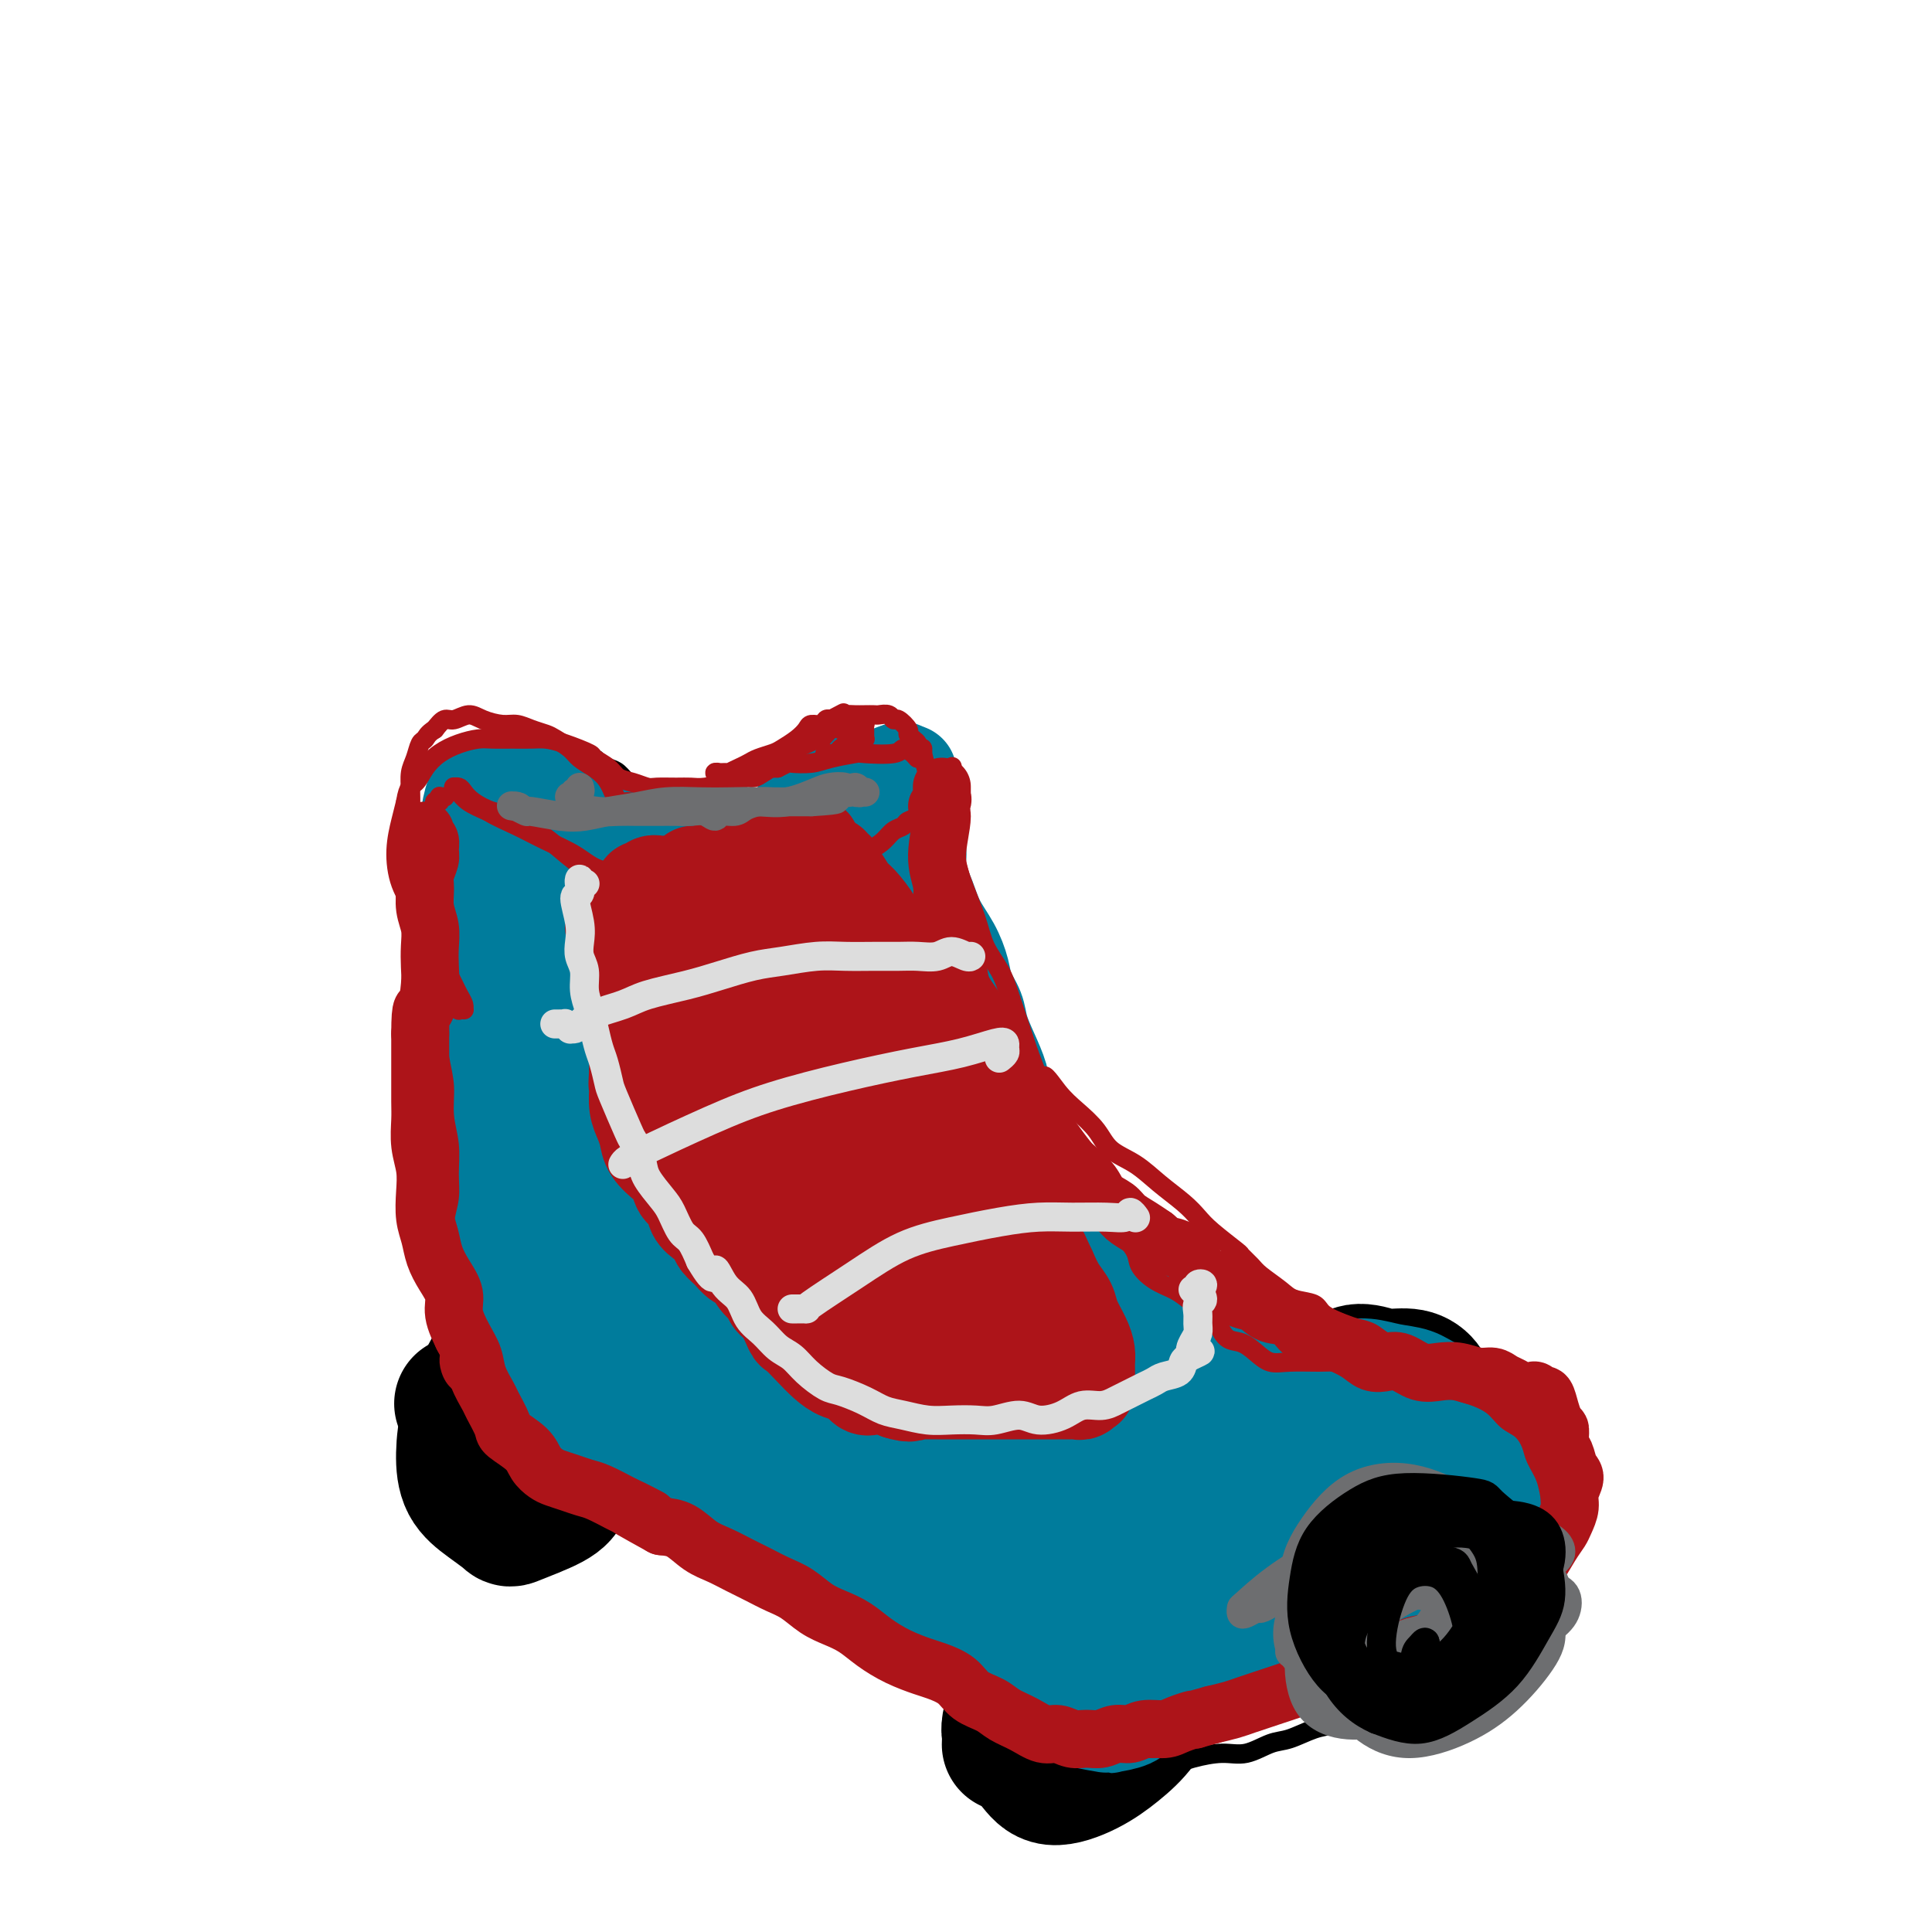 <svg viewBox='0 0 400 400' version='1.1' xmlns='http://www.w3.org/2000/svg' xmlns:xlink='http://www.w3.org/1999/xlink'><g fill='none' stroke='#000000' stroke-width='28' stroke-linecap='round' stroke-linejoin='round'><path d='M105,294c-0.415,0.000 -0.830,0.001 -1,0c-0.170,-0.001 -0.094,-0.003 0,0c0.094,0.003 0.207,0.011 0,0c-0.207,-0.011 -0.732,-0.042 -1,0c-0.268,0.042 -0.278,0.157 0,0c0.278,-0.157 0.843,-0.588 1,-1c0.157,-0.412 -0.095,-0.807 0,-1c0.095,-0.193 0.535,-0.184 1,-1c0.465,-0.816 0.954,-2.456 2,-4c1.046,-1.544 2.647,-2.992 4,-4c1.353,-1.008 2.456,-1.575 3,-2c0.544,-0.425 0.528,-0.708 1,0c0.472,0.708 1.431,2.408 2,4c0.569,1.592 0.749,3.077 1,5c0.251,1.923 0.574,4.285 1,6c0.426,1.715 0.954,2.782 1,4c0.046,1.218 -0.391,2.588 -1,4c-0.609,1.412 -1.390,2.867 -2,4c-0.610,1.133 -1.049,1.943 -3,3c-1.951,1.057 -5.413,2.361 -7,3c-1.587,0.639 -1.299,0.613 -2,0c-0.701,-0.613 -2.390,-1.813 -4,-3c-1.610,-1.187 -3.141,-2.362 -4,-4c-0.859,-1.638 -1.046,-3.738 -1,-6c0.046,-2.262 0.325,-4.687 1,-7c0.675,-2.313 1.744,-4.515 3,-7c1.256,-2.485 2.697,-5.254 4,-7c1.303,-1.746 2.466,-2.470 4,-3c1.534,-0.530 3.438,-0.866 5,-1c1.562,-0.134 2.781,-0.067 4,0'/><path d='M117,276c2.277,-0.127 1.471,1.555 1,3c-0.471,1.445 -0.607,2.653 -1,4c-0.393,1.347 -1.045,2.833 -2,4c-0.955,1.167 -2.215,2.014 -4,3c-1.785,0.986 -4.097,2.110 -6,3c-1.903,0.890 -3.397,1.547 -5,1c-1.603,-0.547 -3.315,-2.299 -4,-3c-0.685,-0.701 -0.342,-0.350 0,0'/><path d='M200,259c-0.032,-0.015 -0.064,-0.029 0,0c0.064,0.029 0.225,0.102 0,0c-0.225,-0.102 -0.836,-0.377 -1,0c-0.164,0.377 0.118,1.408 0,2c-0.118,0.592 -0.636,0.745 -1,1c-0.364,0.255 -0.574,0.611 -1,1c-0.426,0.389 -1.068,0.812 -2,1c-0.932,0.188 -2.155,0.142 -3,0c-0.845,-0.142 -1.311,-0.381 -2,-2c-0.689,-1.619 -1.601,-4.620 -2,-6c-0.399,-1.380 -0.285,-1.140 0,-2c0.285,-0.860 0.740,-2.820 1,-4c0.260,-1.180 0.324,-1.579 1,-2c0.676,-0.421 1.963,-0.864 3,-1c1.037,-0.136 1.826,0.034 3,0c1.174,-0.034 2.735,-0.271 4,0c1.265,0.271 2.234,1.049 3,2c0.766,0.951 1.330,2.076 2,3c0.670,0.924 1.447,1.648 2,3c0.553,1.352 0.883,3.332 1,5c0.117,1.668 0.022,3.023 -1,5c-1.022,1.977 -2.972,4.575 -4,6c-1.028,1.425 -1.133,1.676 -2,2c-0.867,0.324 -2.495,0.720 -4,1c-1.505,0.280 -2.885,0.443 -4,0c-1.115,-0.443 -1.963,-1.491 -3,-3c-1.037,-1.509 -2.261,-3.479 -3,-5c-0.739,-1.521 -0.992,-2.593 -1,-4c-0.008,-1.407 0.229,-3.148 1,-5c0.771,-1.852 2.078,-3.815 4,-5c1.922,-1.185 4.461,-1.593 7,-2'/><path d='M198,250c2.816,-1.348 4.357,-1.218 6,-1c1.643,0.218 3.390,0.523 5,1c1.610,0.477 3.085,1.126 4,2c0.915,0.874 1.272,1.972 1,3c-0.272,1.028 -1.173,1.986 -2,3c-0.827,1.014 -1.581,2.085 -3,3c-1.419,0.915 -3.505,1.673 -5,2c-1.495,0.327 -2.401,0.222 -4,-1c-1.599,-1.222 -3.892,-3.560 -5,-6c-1.108,-2.440 -1.031,-4.983 -1,-6c0.031,-1.017 0.015,-0.509 0,0'/><path d='M230,352c0.004,0.007 0.009,0.013 0,0c-0.009,-0.013 -0.030,-0.046 0,0c0.030,0.046 0.111,0.169 0,0c-0.111,-0.169 -0.413,-0.632 -1,-1c-0.587,-0.368 -1.459,-0.642 -2,-1c-0.541,-0.358 -0.750,-0.800 -1,-1c-0.250,-0.200 -0.542,-0.160 -1,-1c-0.458,-0.840 -1.084,-2.562 -1,-4c0.084,-1.438 0.877,-2.592 2,-3c1.123,-0.408 2.574,-0.069 4,0c1.426,0.069 2.825,-0.133 4,0c1.175,0.133 2.124,0.600 3,1c0.876,0.400 1.677,0.734 2,1c0.323,0.266 0.166,0.463 0,1c-0.166,0.537 -0.341,1.413 -1,2c-0.659,0.587 -1.802,0.886 -3,1c-1.198,0.114 -2.452,0.044 -4,0c-1.548,-0.044 -3.390,-0.061 -5,0c-1.610,0.061 -2.986,0.201 -4,0c-1.014,-0.201 -1.664,-0.745 -2,-1c-0.336,-0.255 -0.359,-0.223 0,0c0.359,0.223 1.098,0.637 2,1c0.902,0.363 1.967,0.674 3,1c1.033,0.326 2.034,0.666 3,1c0.966,0.334 1.896,0.663 2,1c0.104,0.337 -0.619,0.684 -1,1c-0.381,0.316 -0.420,0.601 -1,1c-0.580,0.399 -1.702,0.911 -3,1c-1.298,0.089 -2.773,-0.245 -4,-1c-1.227,-0.755 -2.208,-1.930 -3,-3c-0.792,-1.070 -1.396,-2.035 -2,-3'/><path d='M216,346c-1.400,-1.533 -0.400,-1.867 0,-2c0.400,-0.133 0.200,-0.067 0,0'/><path d='M284,294c0.028,-0.009 0.056,-0.017 0,0c-0.056,0.017 -0.196,0.061 0,0c0.196,-0.061 0.728,-0.227 1,0c0.272,0.227 0.284,0.847 0,1c-0.284,0.153 -0.865,-0.160 -1,0c-0.135,0.160 0.174,0.795 0,1c-0.174,0.205 -0.833,-0.018 -1,0c-0.167,0.018 0.157,0.276 -1,0c-1.157,-0.276 -3.795,-1.087 -5,-2c-1.205,-0.913 -0.977,-1.927 -1,-3c-0.023,-1.073 -0.298,-2.204 0,-3c0.298,-0.796 1.168,-1.256 2,-2c0.832,-0.744 1.625,-1.774 3,-2c1.375,-0.226 3.333,0.350 5,1c1.667,0.650 3.042,1.375 4,2c0.958,0.625 1.499,1.151 2,2c0.501,0.849 0.961,2.021 1,3c0.039,0.979 -0.342,1.763 -1,3c-0.658,1.237 -1.594,2.926 -3,4c-1.406,1.074 -3.281,1.534 -5,2c-1.719,0.466 -3.281,0.939 -5,1c-1.719,0.061 -3.593,-0.290 -5,-1c-1.407,-0.710 -2.345,-1.777 -3,-3c-0.655,-1.223 -1.026,-2.600 -1,-4c0.026,-1.400 0.450,-2.821 1,-4c0.550,-1.179 1.226,-2.115 3,-3c1.774,-0.885 4.647,-1.721 7,-2c2.353,-0.279 4.187,-0.003 6,0c1.813,0.003 3.603,-0.269 5,0c1.397,0.269 2.399,1.077 3,2c0.601,0.923 0.800,1.962 1,3'/><path d='M296,290c0.336,1.528 -0.823,2.849 -2,4c-1.177,1.151 -2.371,2.132 -4,3c-1.629,0.868 -3.691,1.623 -6,2c-2.309,0.377 -4.863,0.376 -7,0c-2.137,-0.376 -3.858,-1.128 -5,-2c-1.142,-0.872 -1.707,-1.865 -2,-3c-0.293,-1.135 -0.315,-2.413 0,-3c0.315,-0.587 0.967,-0.484 2,-1c1.033,-0.516 2.447,-1.652 4,-2c1.553,-0.348 3.246,0.093 5,0c1.754,-0.093 3.569,-0.718 5,-1c1.431,-0.282 2.476,-0.220 3,0c0.524,0.220 0.526,0.598 0,1c-0.526,0.402 -1.579,0.829 -2,1c-0.421,0.171 -0.211,0.085 0,0'/><path d='M209,361c0.000,-0.004 0.000,-0.008 0,0c-0.000,0.008 -0.001,0.027 0,0c0.001,-0.027 0.004,-0.100 0,0c-0.004,0.100 -0.015,0.375 0,0c0.015,-0.375 0.056,-1.399 0,-2c-0.056,-0.601 -0.211,-0.779 0,-2c0.211,-1.221 0.786,-3.484 2,-6c1.214,-2.516 3.067,-5.286 5,-7c1.933,-1.714 3.947,-2.374 6,-3c2.053,-0.626 4.146,-1.219 6,-1c1.854,0.219 3.470,1.250 5,2c1.530,0.750 2.974,1.218 4,2c1.026,0.782 1.635,1.879 2,3c0.365,1.121 0.485,2.268 0,4c-0.485,1.732 -1.574,4.050 -3,6c-1.426,1.950 -3.188,3.533 -5,5c-1.812,1.467 -3.673,2.818 -6,4c-2.327,1.182 -5.120,2.193 -7,2c-1.880,-0.193 -2.847,-1.592 -4,-3c-1.153,-1.408 -2.494,-2.827 -3,-5c-0.506,-2.173 -0.179,-5.102 0,-7c0.179,-1.898 0.208,-2.766 1,-4c0.792,-1.234 2.347,-2.833 4,-4c1.653,-1.167 3.404,-1.903 5,-2c1.596,-0.097 3.036,0.445 5,1c1.964,0.555 4.453,1.124 6,2c1.547,0.876 2.153,2.060 3,3c0.847,0.940 1.937,1.636 2,3c0.063,1.364 -0.901,3.397 -2,5c-1.099,1.603 -2.334,2.778 -4,4c-1.666,1.222 -3.762,2.492 -6,3c-2.238,0.508 -4.619,0.254 -7,0'/><path d='M218,364c-2.806,-0.177 -3.321,-2.121 -4,-4c-0.679,-1.879 -1.523,-3.695 -2,-5c-0.477,-1.305 -0.586,-2.101 0,-3c0.586,-0.899 1.868,-1.901 3,-3c1.132,-1.099 2.112,-2.296 3,-3c0.888,-0.704 1.682,-0.915 2,-1c0.318,-0.085 0.159,-0.042 0,0'/></g>
<g fill='none' stroke='#000000' stroke-width='4' stroke-linecap='round' stroke-linejoin='round'><path d='M111,288c-0.000,-0.009 -0.000,-0.017 0,0c0.000,0.017 0.001,0.060 0,0c-0.001,-0.060 -0.004,-0.223 0,0c0.004,0.223 0.015,0.830 0,1c-0.015,0.170 -0.057,-0.099 0,0c0.057,0.099 0.211,0.567 0,1c-0.211,0.433 -0.789,0.833 -1,1c-0.211,0.167 -0.057,0.101 0,0c0.057,-0.101 0.015,-0.238 0,0c-0.015,0.238 -0.005,0.852 0,1c0.005,0.148 0.005,-0.171 0,0c-0.005,0.171 -0.014,0.833 0,1c0.014,0.167 0.052,-0.160 0,0c-0.052,0.160 -0.195,0.808 0,1c0.195,0.192 0.728,-0.073 1,0c0.272,0.073 0.284,0.484 1,1c0.716,0.516 2.136,1.135 4,2c1.864,0.865 4.171,1.974 6,3c1.829,1.026 3.180,1.969 5,3c1.820,1.031 4.107,2.149 6,3c1.893,0.851 3.390,1.433 5,2c1.610,0.567 3.332,1.119 5,2c1.668,0.881 3.282,2.093 5,3c1.718,0.907 3.539,1.510 5,2c1.461,0.490 2.560,0.868 4,2c1.440,1.132 3.220,3.017 5,4c1.780,0.983 3.560,1.064 5,2c1.440,0.936 2.541,2.729 4,4c1.459,1.271 3.278,2.021 5,3c1.722,0.979 3.348,2.187 5,3c1.652,0.813 3.329,1.232 5,2c1.671,0.768 3.335,1.884 5,3'/><path d='M191,338c13.424,7.332 6.483,3.661 5,3c-1.483,-0.661 2.490,1.689 5,3c2.510,1.311 3.556,1.584 5,2c1.444,0.416 3.286,0.976 5,2c1.714,1.024 3.299,2.513 5,3c1.701,0.487 3.516,-0.027 5,0c1.484,0.027 2.636,0.596 4,1c1.364,0.404 2.940,0.644 4,1c1.060,0.356 1.605,0.828 2,1c0.395,0.172 0.639,0.045 1,0c0.361,-0.045 0.837,-0.008 1,0c0.163,0.008 0.012,-0.012 0,0c-0.012,0.012 0.114,0.057 0,0c-0.114,-0.057 -0.469,-0.214 -1,0c-0.531,0.214 -1.240,0.801 -2,1c-0.760,0.199 -1.572,0.011 -3,0c-1.428,-0.011 -3.471,0.157 -5,0c-1.529,-0.157 -2.543,-0.639 -4,-1c-1.457,-0.361 -3.358,-0.603 -5,-1c-1.642,-0.397 -3.026,-0.951 -5,-2c-1.974,-1.049 -4.540,-2.594 -7,-4c-2.460,-1.406 -4.816,-2.672 -7,-4c-2.184,-1.328 -4.196,-2.719 -6,-4c-1.804,-1.281 -3.399,-2.453 -5,-4c-1.601,-1.547 -3.208,-3.471 -5,-5c-1.792,-1.529 -3.770,-2.664 -5,-4c-1.230,-1.336 -1.711,-2.874 -3,-4c-1.289,-1.126 -3.385,-1.842 -5,-3c-1.615,-1.158 -2.747,-2.760 -4,-4c-1.253,-1.240 -2.626,-2.120 -4,-3'/><path d='M157,312c-5.288,-4.700 -3.008,-2.950 -3,-3c0.008,-0.050 -2.254,-1.899 -4,-3c-1.746,-1.101 -2.974,-1.452 -4,-2c-1.026,-0.548 -1.848,-1.291 -3,-2c-1.152,-0.709 -2.634,-1.384 -4,-2c-1.366,-0.616 -2.617,-1.173 -4,-2c-1.383,-0.827 -2.899,-1.924 -4,-3c-1.101,-1.076 -1.785,-2.132 -3,-3c-1.215,-0.868 -2.959,-1.547 -4,-2c-1.041,-0.453 -1.378,-0.681 -2,-1c-0.622,-0.319 -1.528,-0.730 -2,-1c-0.472,-0.270 -0.508,-0.398 -1,-1c-0.492,-0.602 -1.438,-1.679 -2,-2c-0.562,-0.321 -0.739,0.114 -1,0c-0.261,-0.114 -0.606,-0.776 -1,-1c-0.394,-0.224 -0.838,-0.012 -1,0c-0.162,0.012 -0.044,-0.178 0,-1c0.044,-0.822 0.012,-2.276 0,-3c-0.012,-0.724 -0.004,-0.719 0,-1c0.004,-0.281 0.003,-0.849 0,-1c-0.003,-0.151 -0.008,0.114 0,0c0.008,-0.114 0.029,-0.607 0,-1c-0.029,-0.393 -0.108,-0.687 0,-1c0.108,-0.313 0.403,-0.646 1,-1c0.597,-0.354 1.495,-0.728 2,-1c0.505,-0.272 0.618,-0.443 1,-1c0.382,-0.557 1.033,-1.500 2,-2c0.967,-0.500 2.249,-0.557 3,-1c0.751,-0.443 0.971,-1.273 2,-2c1.029,-0.727 2.865,-1.351 4,-2c1.135,-0.649 1.567,-1.325 2,-2'/><path d='M131,264c3.181,-2.429 2.633,-2.003 3,-2c0.367,0.003 1.650,-0.419 3,-1c1.350,-0.581 2.768,-1.320 4,-2c1.232,-0.680 2.278,-1.299 3,-2c0.722,-0.701 1.122,-1.483 2,-2c0.878,-0.517 2.236,-0.768 3,-1c0.764,-0.232 0.933,-0.443 2,-1c1.067,-0.557 3.031,-1.459 4,-2c0.969,-0.541 0.944,-0.723 2,-1c1.056,-0.277 3.192,-0.651 4,-1c0.808,-0.349 0.287,-0.675 1,-1c0.713,-0.325 2.661,-0.651 4,-1c1.339,-0.349 2.069,-0.722 3,-1c0.931,-0.278 2.062,-0.459 4,-1c1.938,-0.541 4.683,-1.440 6,-2c1.317,-0.560 1.207,-0.780 2,-1c0.793,-0.220 2.488,-0.441 4,-1c1.512,-0.559 2.841,-1.458 4,-2c1.159,-0.542 2.148,-0.729 3,-1c0.852,-0.271 1.566,-0.626 2,-1c0.434,-0.374 0.587,-0.767 1,-1c0.413,-0.233 1.086,-0.306 1,0c-0.086,0.306 -0.930,0.993 -1,1c-0.070,0.007 0.636,-0.664 1,-1c0.364,-0.336 0.387,-0.336 0,0c-0.387,0.336 -1.184,1.007 -1,1c0.184,-0.007 1.351,-0.692 2,-1c0.649,-0.308 0.782,-0.237 1,0c0.218,0.237 0.520,0.641 1,1c0.480,0.359 1.137,0.674 2,1c0.863,0.326 1.931,0.663 3,1'/><path d='M204,239c1.898,0.898 2.142,1.644 3,2c0.858,0.356 2.329,0.322 4,1c1.671,0.678 3.541,2.069 5,3c1.459,0.931 2.506,1.404 4,2c1.494,0.596 3.435,1.317 5,2c1.565,0.683 2.753,1.327 4,2c1.247,0.673 2.551,1.374 4,2c1.449,0.626 3.041,1.178 4,2c0.959,0.822 1.285,1.913 3,3c1.715,1.087 4.817,2.170 6,3c1.183,0.830 0.445,1.407 1,2c0.555,0.593 2.401,1.204 4,2c1.599,0.796 2.949,1.779 4,3c1.051,1.221 1.804,2.679 3,4c1.196,1.321 2.837,2.503 4,3c1.163,0.497 1.848,0.308 3,1c1.152,0.692 2.771,2.265 4,3c1.229,0.735 2.069,0.631 3,1c0.931,0.369 1.952,1.209 3,2c1.048,0.791 2.122,1.532 3,2c0.878,0.468 1.560,0.663 2,1c0.440,0.337 0.640,0.818 1,1c0.360,0.182 0.881,0.067 1,0c0.119,-0.067 -0.164,-0.085 0,0c0.164,0.085 0.776,0.272 1,0c0.224,-0.272 0.061,-1.003 0,-1c-0.061,0.003 -0.019,0.738 0,1c0.019,0.262 0.015,0.050 0,0c-0.015,-0.050 -0.043,0.064 0,0c0.043,-0.064 0.155,-0.304 0,0c-0.155,0.304 -0.578,1.152 -1,2'/><path d='M282,288c6.578,5.655 0.524,3.291 -2,3c-2.524,-0.291 -1.518,1.491 -2,3c-0.482,1.509 -2.454,2.744 -4,4c-1.546,1.256 -2.667,2.533 -4,4c-1.333,1.467 -2.877,3.125 -5,5c-2.123,1.875 -4.826,3.967 -7,6c-2.174,2.033 -3.819,4.006 -7,7c-3.181,2.994 -7.896,7.009 -10,9c-2.104,1.991 -1.595,1.956 -3,3c-1.405,1.044 -4.724,3.166 -7,5c-2.276,1.834 -3.507,3.381 -4,4c-0.493,0.619 -0.246,0.309 0,0'/><path d='M150,251c0.030,0.036 0.061,0.072 0,0c-0.061,-0.072 -0.213,-0.253 0,0c0.213,0.253 0.790,0.941 1,1c0.210,0.059 0.054,-0.512 0,-1c-0.054,-0.488 -0.005,-0.893 0,-1c0.005,-0.107 -0.035,0.083 0,0c0.035,-0.083 0.145,-0.441 0,-1c-0.145,-0.559 -0.546,-1.319 -1,-2c-0.454,-0.681 -0.961,-1.283 -1,-2c-0.039,-0.717 0.391,-1.550 0,-2c-0.391,-0.450 -1.603,-0.516 -2,-1c-0.397,-0.484 0.022,-1.387 0,-2c-0.022,-0.613 -0.484,-0.938 -1,-1c-0.516,-0.062 -1.085,0.137 -2,0c-0.915,-0.137 -2.177,-0.610 -3,-1c-0.823,-0.390 -1.208,-0.696 -2,-1c-0.792,-0.304 -1.990,-0.604 -3,-1c-1.010,-0.396 -1.833,-0.887 -3,-1c-1.167,-0.113 -2.680,0.151 -4,0c-1.320,-0.151 -2.449,-0.717 -3,-1c-0.551,-0.283 -0.525,-0.283 -1,0c-0.475,0.283 -1.451,0.849 -2,1c-0.549,0.151 -0.670,-0.111 -1,0c-0.330,0.111 -0.870,0.597 -1,1c-0.130,0.403 0.150,0.723 0,1c-0.150,0.277 -0.731,0.511 -1,1c-0.269,0.489 -0.227,1.234 0,2c0.227,0.766 0.638,1.552 1,2c0.362,0.448 0.675,0.556 1,1c0.325,0.444 0.663,1.222 1,2'/><path d='M123,245c0.399,1.434 -0.104,2.520 0,3c0.104,0.480 0.817,0.353 1,1c0.183,0.647 -0.162,2.067 0,3c0.162,0.933 0.830,1.378 1,2c0.170,0.622 -0.159,1.420 0,2c0.159,0.580 0.805,0.942 1,1c0.195,0.058 -0.061,-0.188 0,0c0.061,0.188 0.439,0.812 1,1c0.561,0.188 1.306,-0.058 2,0c0.694,0.058 1.336,0.419 2,0c0.664,-0.419 1.348,-1.619 2,-2c0.652,-0.381 1.271,0.055 2,0c0.729,-0.055 1.568,-0.603 2,-1c0.432,-0.397 0.456,-0.642 1,-1c0.544,-0.358 1.608,-0.827 2,-1c0.392,-0.173 0.112,-0.049 0,0c-0.112,0.049 -0.056,0.025 0,0'/><path d='M194,255c0.420,-0.338 0.841,-0.676 1,-1c0.159,-0.324 0.057,-0.634 0,-1c-0.057,-0.366 -0.068,-0.789 0,-1c0.068,-0.211 0.214,-0.211 1,-2c0.786,-1.789 2.211,-5.367 3,-8c0.789,-2.633 0.943,-4.320 1,-6c0.057,-1.680 0.019,-3.352 0,-5c-0.019,-1.648 -0.018,-3.273 0,-5c0.018,-1.727 0.054,-3.558 0,-5c-0.054,-1.442 -0.198,-2.497 0,-4c0.198,-1.503 0.737,-3.455 1,-5c0.263,-1.545 0.250,-2.684 0,-4c-0.250,-1.316 -0.736,-2.810 -1,-4c-0.264,-1.190 -0.305,-2.076 0,-3c0.305,-0.924 0.954,-1.886 1,-3c0.046,-1.114 -0.513,-2.381 -1,-3c-0.487,-0.619 -0.903,-0.589 -1,-1c-0.097,-0.411 0.124,-1.261 0,-2c-0.124,-0.739 -0.592,-1.366 -1,-2c-0.408,-0.634 -0.754,-1.275 -1,-2c-0.246,-0.725 -0.390,-1.533 -1,-2c-0.610,-0.467 -1.684,-0.594 -2,-1c-0.316,-0.406 0.127,-1.091 0,-2c-0.127,-0.909 -0.825,-2.042 -1,-3c-0.175,-0.958 0.174,-1.741 0,-3c-0.174,-1.259 -0.870,-2.995 -1,-4c-0.130,-1.005 0.305,-1.280 0,-2c-0.305,-0.720 -1.351,-1.886 -2,-3c-0.649,-1.114 -0.900,-2.175 -1,-3c-0.100,-0.825 -0.050,-1.412 0,-2'/><path d='M189,163c-2.083,-5.598 -1.290,-2.092 -1,-1c0.290,1.092 0.078,-0.229 0,-1c-0.078,-0.771 -0.021,-0.991 0,-1c0.021,-0.009 0.006,0.193 0,0c-0.006,-0.193 -0.002,-0.779 0,-1c0.002,-0.221 0.001,-0.075 0,0c-0.001,0.075 -0.001,0.079 0,0c0.001,-0.079 0.003,-0.240 0,0c-0.003,0.240 -0.013,0.880 0,1c0.013,0.120 0.048,-0.280 0,0c-0.048,0.280 -0.180,1.241 -1,2c-0.820,0.759 -2.328,1.315 -3,2c-0.672,0.685 -0.508,1.497 -1,2c-0.492,0.503 -1.638,0.695 -2,1c-0.362,0.305 0.062,0.722 0,1c-0.062,0.278 -0.608,0.417 -1,1c-0.392,0.583 -0.628,1.610 -1,2c-0.372,0.390 -0.879,0.143 -1,0c-0.121,-0.143 0.145,-0.180 0,0c-0.145,0.180 -0.700,0.579 -1,1c-0.300,0.421 -0.345,0.866 -1,1c-0.655,0.134 -1.922,-0.041 -3,0c-1.078,0.041 -1.969,0.298 -3,1c-1.031,0.702 -2.201,1.848 -3,2c-0.799,0.152 -1.225,-0.691 -2,-1c-0.775,-0.309 -1.898,-0.083 -3,0c-1.102,0.083 -2.181,0.022 -3,0c-0.819,-0.022 -1.377,-0.006 -2,0c-0.623,0.006 -1.312,0.003 -2,0'/><path d='M155,175c-3.638,0.007 -2.231,-0.975 -2,-1c0.231,-0.025 -0.712,0.907 -1,1c-0.288,0.093 0.078,-0.654 0,-1c-0.078,-0.346 -0.601,-0.292 -1,0c-0.399,0.292 -0.673,0.824 -1,1c-0.327,0.176 -0.707,-0.002 -1,0c-0.293,0.002 -0.501,0.183 -1,0c-0.499,-0.183 -1.291,-0.730 -2,-1c-0.709,-0.270 -1.334,-0.264 -2,0c-0.666,0.264 -1.372,0.785 -2,0c-0.628,-0.785 -1.179,-2.878 -2,-4c-0.821,-1.122 -1.911,-1.274 -3,-2c-1.089,-0.726 -2.178,-2.026 -3,-3c-0.822,-0.974 -1.376,-1.623 -2,-2c-0.624,-0.377 -1.318,-0.483 -2,-1c-0.682,-0.517 -1.352,-1.444 -2,-2c-0.648,-0.556 -1.273,-0.740 -2,-1c-0.727,-0.260 -1.557,-0.596 -2,-1c-0.443,-0.404 -0.500,-0.875 -1,-1c-0.500,-0.125 -1.443,0.097 -2,0c-0.557,-0.097 -0.726,-0.513 -1,-1c-0.274,-0.487 -0.651,-1.045 -1,-1c-0.349,0.045 -0.669,0.691 -1,1c-0.331,0.309 -0.673,0.280 -1,1c-0.327,0.720 -0.640,2.190 -1,3c-0.360,0.810 -0.768,0.960 -1,2c-0.232,1.040 -0.289,2.969 -1,5c-0.711,2.031 -2.077,4.163 -3,6c-0.923,1.837 -1.402,3.379 -2,5c-0.598,1.621 -1.314,3.320 -2,5c-0.686,1.680 -1.343,3.340 -2,5'/><path d='M105,188c-2.586,5.759 -2.050,3.657 -2,4c0.050,0.343 -0.386,3.130 -1,5c-0.614,1.870 -1.407,2.824 -2,4c-0.593,1.176 -0.985,2.573 -1,4c-0.015,1.427 0.347,2.884 0,4c-0.347,1.116 -1.402,1.889 -2,3c-0.598,1.111 -0.738,2.558 -1,4c-0.262,1.442 -0.646,2.877 -1,4c-0.354,1.123 -0.679,1.933 -1,3c-0.321,1.067 -0.637,2.392 -1,4c-0.363,1.608 -0.774,3.499 -1,5c-0.226,1.501 -0.268,2.613 0,4c0.268,1.387 0.845,3.049 1,5c0.155,1.951 -0.113,4.191 0,6c0.113,1.809 0.607,3.187 1,5c0.393,1.813 0.686,4.060 1,6c0.314,1.940 0.651,3.572 1,5c0.349,1.428 0.712,2.650 1,4c0.288,1.350 0.501,2.827 1,4c0.499,1.173 1.283,2.044 2,3c0.717,0.956 1.365,1.999 2,3c0.635,1.001 1.255,1.960 2,3c0.745,1.040 1.614,2.162 2,3c0.386,0.838 0.289,1.391 1,2c0.711,0.609 2.232,1.273 3,2c0.768,0.727 0.784,1.515 1,2c0.216,0.485 0.632,0.666 1,1c0.368,0.334 0.686,0.822 1,1c0.314,0.178 0.623,0.048 1,0c0.377,-0.048 0.822,-0.014 1,0c0.178,0.014 0.089,0.007 0,0'/><path d='M115,291c2.516,2.969 0.306,0.393 0,0c-0.306,-0.393 1.291,1.397 2,2c0.709,0.603 0.530,0.017 1,0c0.470,-0.017 1.588,0.534 2,1c0.412,0.466 0.118,0.847 0,1c-0.118,0.153 -0.059,0.076 0,0'/><path d='M181,163c-0.000,-0.001 -0.000,-0.001 0,0c0.000,0.001 0.000,0.005 0,0c-0.000,-0.005 -0.001,-0.017 0,0c0.001,0.017 0.003,0.063 0,0c-0.003,-0.063 -0.012,-0.236 0,0c0.012,0.236 0.045,0.880 0,1c-0.045,0.120 -0.169,-0.283 0,0c0.169,0.283 0.630,1.252 1,2c0.370,0.748 0.648,1.275 1,2c0.352,0.725 0.779,1.647 1,2c0.221,0.353 0.237,0.138 1,1c0.763,0.862 2.274,2.802 3,4c0.726,1.198 0.666,1.654 1,2c0.334,0.346 1.063,0.582 2,1c0.937,0.418 2.082,1.019 3,2c0.918,0.981 1.608,2.341 2,3c0.392,0.659 0.486,0.617 1,1c0.514,0.383 1.447,1.193 2,2c0.553,0.807 0.725,1.612 1,2c0.275,0.388 0.651,0.359 1,1c0.349,0.641 0.669,1.953 1,3c0.331,1.047 0.673,1.830 1,3c0.327,1.170 0.637,2.726 1,4c0.363,1.274 0.777,2.267 1,3c0.223,0.733 0.256,1.208 0,2c-0.256,0.792 -0.801,1.902 -1,3c-0.199,1.098 -0.053,2.184 0,3c0.053,0.816 0.014,1.362 0,2c-0.014,0.638 -0.004,1.367 0,2c0.004,0.633 0.001,1.170 0,2c-0.001,0.830 -0.000,1.951 0,3c0.000,1.049 0.000,2.024 0,3'/><path d='M204,222c0.088,3.631 0.807,2.708 1,3c0.193,0.292 -0.142,1.798 0,3c0.142,1.202 0.759,2.101 1,3c0.241,0.899 0.106,1.799 0,3c-0.106,1.201 -0.184,2.703 0,4c0.184,1.297 0.629,2.390 1,4c0.371,1.610 0.669,3.736 1,5c0.331,1.264 0.695,1.665 1,3c0.305,1.335 0.549,3.603 1,5c0.451,1.397 1.107,1.921 2,3c0.893,1.079 2.024,2.711 3,4c0.976,1.289 1.798,2.233 3,3c1.202,0.767 2.786,1.357 4,2c1.214,0.643 2.060,1.339 3,2c0.940,0.661 1.974,1.287 3,2c1.026,0.713 2.044,1.514 3,2c0.956,0.486 1.848,0.656 3,1c1.152,0.344 2.562,0.862 4,1c1.438,0.138 2.903,-0.104 4,0c1.097,0.104 1.827,0.553 3,1c1.173,0.447 2.790,0.890 4,1c1.210,0.110 2.015,-0.115 3,0c0.985,0.115 2.151,0.571 3,1c0.849,0.429 1.382,0.833 2,1c0.618,0.167 1.320,0.098 2,0c0.680,-0.098 1.337,-0.223 2,0c0.663,0.223 1.332,0.795 2,1c0.668,0.205 1.334,0.045 2,0c0.666,-0.045 1.333,0.026 2,0c0.667,-0.026 1.333,-0.150 2,0c0.667,0.150 1.333,0.575 2,1'/><path d='M271,281c6.159,1.099 3.058,0.347 2,0c-1.058,-0.347 -0.072,-0.289 1,0c1.072,0.289 2.230,0.808 3,1c0.770,0.192 1.151,0.055 2,0c0.849,-0.055 2.167,-0.030 3,0c0.833,0.030 1.181,0.065 2,0c0.819,-0.065 2.110,-0.228 3,0c0.890,0.228 1.379,0.848 2,1c0.621,0.152 1.374,-0.166 2,0c0.626,0.166 1.125,0.814 2,1c0.875,0.186 2.125,-0.091 3,0c0.875,0.091 1.374,0.548 2,1c0.626,0.452 1.379,0.898 2,1c0.621,0.102 1.111,-0.141 2,0c0.889,0.141 2.177,0.667 3,1c0.823,0.333 1.179,0.474 2,1c0.821,0.526 2.105,1.438 3,2c0.895,0.562 1.401,0.773 2,1c0.599,0.227 1.293,0.469 2,1c0.707,0.531 1.428,1.350 2,2c0.572,0.650 0.994,1.132 1,2c0.006,0.868 -0.406,2.122 0,3c0.406,0.878 1.629,1.380 2,2c0.371,0.620 -0.111,1.359 0,2c0.111,0.641 0.815,1.186 1,2c0.185,0.814 -0.150,1.898 0,3c0.150,1.102 0.783,2.221 1,3c0.217,0.779 0.017,1.219 0,2c-0.017,0.781 0.149,1.903 0,3c-0.149,1.097 -0.614,2.171 -1,3c-0.386,0.829 -0.693,1.415 -1,2'/><path d='M319,321c-0.464,3.277 -1.124,3.468 -2,4c-0.876,0.532 -1.966,1.405 -3,2c-1.034,0.595 -2.010,0.913 -3,2c-0.990,1.087 -1.993,2.945 -3,4c-1.007,1.055 -2.017,1.308 -3,2c-0.983,0.692 -1.939,1.822 -3,3c-1.061,1.178 -2.228,2.403 -3,3c-0.772,0.597 -1.151,0.565 -2,1c-0.849,0.435 -2.169,1.337 -3,2c-0.831,0.663 -1.173,1.087 -2,2c-0.827,0.913 -2.139,2.315 -3,3c-0.861,0.685 -1.271,0.655 -2,1c-0.729,0.345 -1.777,1.066 -3,2c-1.223,0.934 -2.622,2.080 -4,3c-1.378,0.920 -2.734,1.613 -4,2c-1.266,0.387 -2.440,0.467 -4,1c-1.560,0.533 -3.505,1.518 -5,2c-1.495,0.482 -2.540,0.459 -4,1c-1.460,0.541 -3.334,1.645 -5,2c-1.666,0.355 -3.123,-0.037 -5,0c-1.877,0.037 -4.173,0.505 -6,1c-1.827,0.495 -3.184,1.018 -5,1c-1.816,-0.018 -4.092,-0.575 -6,-1c-1.908,-0.425 -3.447,-0.717 -5,-1c-1.553,-0.283 -3.118,-0.555 -5,-1c-1.882,-0.445 -4.081,-1.062 -6,-2c-1.919,-0.938 -3.558,-2.196 -5,-3c-1.442,-0.804 -2.685,-1.154 -4,-2c-1.315,-0.846 -2.700,-2.189 -4,-3c-1.300,-0.811 -2.514,-1.089 -4,-2c-1.486,-0.911 -3.243,-2.456 -5,-4'/><path d='M198,346c-5.225,-3.011 -4.287,-2.539 -5,-3c-0.713,-0.461 -3.078,-1.856 -5,-3c-1.922,-1.144 -3.403,-2.039 -5,-3c-1.597,-0.961 -3.312,-1.990 -5,-3c-1.688,-1.010 -3.350,-2.003 -5,-3c-1.650,-0.997 -3.288,-1.998 -5,-3c-1.712,-1.002 -3.499,-2.005 -5,-3c-1.501,-0.995 -2.716,-1.982 -4,-3c-1.284,-1.018 -2.637,-2.068 -4,-3c-1.363,-0.932 -2.736,-1.747 -5,-3c-2.264,-1.253 -5.418,-2.944 -7,-4c-1.582,-1.056 -1.592,-1.477 -3,-2c-1.408,-0.523 -4.215,-1.149 -6,-2c-1.785,-0.851 -2.547,-1.928 -4,-3c-1.453,-1.072 -3.598,-2.138 -5,-3c-1.402,-0.862 -2.062,-1.521 -3,-2c-0.938,-0.479 -2.153,-0.778 -3,-2c-0.847,-1.222 -1.324,-3.369 -2,-5c-0.676,-1.631 -1.549,-2.748 -2,-4c-0.451,-1.252 -0.480,-2.638 -1,-4c-0.520,-1.362 -1.530,-2.698 -2,-4c-0.470,-1.302 -0.399,-2.570 0,-4c0.399,-1.430 1.128,-3.023 2,-5c0.872,-1.977 1.889,-4.340 2,-6c0.111,-1.660 -0.682,-2.617 -1,-3c-0.318,-0.383 -0.159,-0.191 0,0'/></g>
<g fill='none' stroke='#007C9C' stroke-width='4' stroke-linecap='round' stroke-linejoin='round'><path d='M113,174c0.000,0.414 0.000,0.828 0,1c-0.000,0.172 -0.000,0.102 0,0c0.000,-0.102 0.000,-0.234 0,0c-0.000,0.234 -0.000,0.835 0,1c0.000,0.165 0.001,-0.107 0,0c-0.001,0.107 -0.004,0.594 0,1c0.004,0.406 0.016,0.730 0,1c-0.016,0.270 -0.059,0.485 0,1c0.059,0.515 0.220,1.330 0,2c-0.220,0.670 -0.819,1.194 -1,2c-0.181,0.806 0.057,1.895 0,3c-0.057,1.105 -0.411,2.227 -1,3c-0.589,0.773 -1.415,1.196 -2,2c-0.585,0.804 -0.930,1.990 -1,3c-0.070,1.010 0.135,1.844 0,3c-0.135,1.156 -0.611,2.633 -1,4c-0.389,1.367 -0.692,2.624 -1,4c-0.308,1.376 -0.623,2.873 -1,4c-0.377,1.127 -0.817,1.886 -1,3c-0.183,1.114 -0.109,2.584 0,4c0.109,1.416 0.254,2.777 0,4c-0.254,1.223 -0.905,2.307 -1,3c-0.095,0.693 0.368,0.994 0,2c-0.368,1.006 -1.566,2.716 -2,4c-0.434,1.284 -0.102,2.143 0,3c0.102,0.857 -0.025,1.713 0,3c0.025,1.287 0.203,3.005 0,4c-0.203,0.995 -0.786,1.267 -1,2c-0.214,0.733 -0.058,1.928 0,3c0.058,1.072 0.016,2.021 0,3c-0.016,0.979 -0.008,1.990 0,3'/><path d='M100,250c-0.153,3.966 -0.037,3.381 0,4c0.037,0.619 -0.005,2.442 0,4c0.005,1.558 0.058,2.851 0,4c-0.058,1.149 -0.226,2.154 0,3c0.226,0.846 0.845,1.534 1,2c0.155,0.466 -0.155,0.709 0,1c0.155,0.291 0.773,0.629 1,1c0.227,0.371 0.061,0.775 0,1c-0.061,0.225 -0.017,0.272 0,0c0.017,-0.272 0.008,-0.861 0,-1c-0.008,-0.139 -0.016,0.173 0,0c0.016,-0.173 0.056,-0.830 0,-1c-0.056,-0.170 -0.207,0.146 0,0c0.207,-0.146 0.774,-0.756 1,-1c0.226,-0.244 0.113,-0.122 0,0'/></g>
<g fill='none' stroke='#007C9C' stroke-width='20' stroke-linecap='round' stroke-linejoin='round'><path d='M114,177c0.000,0.030 0.000,0.060 0,0c-0.000,-0.060 -0.000,-0.208 0,0c0.000,0.208 0.000,0.774 0,1c-0.000,0.226 -0.000,0.113 0,0c0.000,-0.113 0.000,-0.226 0,0c-0.000,0.226 -0.000,0.792 0,1c0.000,0.208 0.000,0.060 0,0c-0.000,-0.060 -0.000,-0.030 0,0c0.000,0.030 0.001,0.060 0,0c-0.001,-0.060 -0.004,-0.211 0,0c0.004,0.211 0.016,0.782 0,1c-0.016,0.218 -0.061,0.081 0,0c0.061,-0.081 0.229,-0.108 0,1c-0.229,1.108 -0.854,3.351 -1,6c-0.146,2.649 0.186,5.702 0,7c-0.186,1.298 -0.890,0.839 -1,2c-0.110,1.161 0.373,3.941 0,6c-0.373,2.059 -1.602,3.398 -2,5c-0.398,1.602 0.034,3.466 0,5c-0.034,1.534 -0.534,2.738 -1,4c-0.466,1.262 -0.899,2.582 -1,4c-0.101,1.418 0.131,2.935 0,4c-0.131,1.065 -0.623,1.678 -1,3c-0.377,1.322 -0.637,3.354 -1,5c-0.363,1.646 -0.829,2.906 -1,4c-0.171,1.094 -0.046,2.022 0,3c0.046,0.978 0.012,2.004 0,3c-0.012,0.996 -0.003,1.960 0,3c0.003,1.040 0.001,2.154 0,3c-0.001,0.846 -0.000,1.423 0,2'/><path d='M105,250c-1.165,11.871 0.424,5.047 1,3c0.576,-2.047 0.139,0.683 0,3c-0.139,2.317 0.018,4.221 0,5c-0.018,0.779 -0.212,0.431 0,1c0.212,0.569 0.830,2.053 1,3c0.170,0.947 -0.108,1.357 0,2c0.108,0.643 0.602,1.519 1,2c0.398,0.481 0.699,0.566 1,1c0.301,0.434 0.601,1.215 1,2c0.399,0.785 0.896,1.573 1,2c0.104,0.427 -0.184,0.495 0,1c0.184,0.505 0.841,1.449 1,2c0.159,0.551 -0.179,0.710 0,1c0.179,0.290 0.877,0.710 1,1c0.123,0.290 -0.328,0.448 0,1c0.328,0.552 1.434,1.496 2,2c0.566,0.504 0.592,0.568 1,1c0.408,0.432 1.197,1.232 2,2c0.803,0.768 1.621,1.504 2,2c0.379,0.496 0.320,0.753 1,1c0.680,0.247 2.100,0.485 3,1c0.900,0.515 1.279,1.306 2,2c0.721,0.694 1.785,1.289 3,2c1.215,0.711 2.582,1.537 4,2c1.418,0.463 2.885,0.562 4,1c1.115,0.438 1.876,1.216 3,2c1.124,0.784 2.611,1.575 4,2c1.389,0.425 2.682,0.485 4,1c1.318,0.515 2.663,1.485 4,2c1.337,0.515 2.668,0.576 4,1c1.332,0.424 2.666,1.212 4,2'/><path d='M160,306c5.288,2.367 3.010,1.786 3,2c-0.010,0.214 2.250,1.225 4,2c1.750,0.775 2.990,1.314 4,2c1.010,0.686 1.790,1.520 3,2c1.210,0.480 2.848,0.608 4,1c1.152,0.392 1.817,1.050 3,2c1.183,0.950 2.885,2.193 4,3c1.115,0.807 1.642,1.179 3,2c1.358,0.821 3.546,2.093 5,3c1.454,0.907 2.175,1.450 3,2c0.825,0.550 1.753,1.107 3,2c1.247,0.893 2.812,2.122 4,3c1.188,0.878 1.999,1.405 3,2c1.001,0.595 2.194,1.259 3,2c0.806,0.741 1.227,1.560 2,2c0.773,0.440 1.898,0.500 3,1c1.102,0.500 2.182,1.440 3,2c0.818,0.560 1.374,0.741 2,1c0.626,0.259 1.320,0.595 2,1c0.680,0.405 1.345,0.878 2,1c0.655,0.122 1.302,-0.108 2,0c0.698,0.108 1.449,0.555 2,1c0.551,0.445 0.903,0.889 1,1c0.097,0.111 -0.061,-0.110 0,0c0.061,0.110 0.342,0.551 1,1c0.658,0.449 1.693,0.905 2,1c0.307,0.095 -0.114,-0.171 0,0c0.114,0.171 0.762,0.778 1,1c0.238,0.222 0.064,0.060 0,0c-0.064,-0.060 -0.018,-0.017 0,0c0.018,0.017 0.009,0.009 0,0'/><path d='M232,349c11.369,6.863 3.792,2.519 1,1c-2.792,-1.519 -0.798,-0.215 0,0c0.798,0.215 0.400,-0.661 0,-1c-0.400,-0.339 -0.802,-0.142 -1,0c-0.198,0.142 -0.194,0.231 0,0c0.194,-0.231 0.576,-0.780 1,-1c0.424,-0.220 0.890,-0.111 1,0c0.110,0.111 -0.137,0.223 0,0c0.137,-0.223 0.658,-0.781 1,-1c0.342,-0.219 0.507,-0.100 1,0c0.493,0.100 1.315,0.181 2,0c0.685,-0.181 1.233,-0.623 2,-1c0.767,-0.377 1.753,-0.688 3,-1c1.247,-0.312 2.755,-0.624 4,-1c1.245,-0.376 2.229,-0.815 3,-1c0.771,-0.185 1.331,-0.115 2,0c0.669,0.115 1.447,0.276 2,0c0.553,-0.276 0.880,-0.988 1,-1c0.120,-0.012 0.031,0.676 0,1c-0.031,0.324 -0.004,0.283 0,0c0.004,-0.283 -0.014,-0.808 0,-1c0.014,-0.192 0.059,-0.051 0,0c-0.059,0.051 -0.222,0.014 0,0c0.222,-0.014 0.829,-0.004 1,0c0.171,0.004 -0.094,0.001 0,0c0.094,-0.001 0.547,-0.001 1,0'/><path d='M257,342c4.059,-1.327 1.707,-1.143 1,-1c-0.707,0.143 0.232,0.245 1,0c0.768,-0.245 1.364,-0.838 2,-1c0.636,-0.162 1.311,0.108 2,0c0.689,-0.108 1.392,-0.593 2,-1c0.608,-0.407 1.122,-0.735 2,-1c0.878,-0.265 2.122,-0.467 3,-1c0.878,-0.533 1.391,-1.396 2,-2c0.609,-0.604 1.314,-0.950 2,-1c0.686,-0.050 1.354,0.197 2,0c0.646,-0.197 1.271,-0.836 2,-1c0.729,-0.164 1.561,0.148 2,0c0.439,-0.148 0.484,-0.757 1,-1c0.516,-0.243 1.504,-0.121 2,0c0.496,0.121 0.501,0.240 1,0c0.499,-0.240 1.493,-0.839 2,-1c0.507,-0.161 0.526,0.115 1,0c0.474,-0.115 1.402,-0.622 2,-1c0.598,-0.378 0.866,-0.626 2,-1c1.134,-0.374 3.132,-0.874 4,-1c0.868,-0.126 0.604,0.121 1,0c0.396,-0.121 1.453,-0.610 2,-1c0.547,-0.390 0.584,-0.682 1,-1c0.416,-0.318 1.211,-0.664 2,-1c0.789,-0.336 1.572,-0.664 2,-1c0.428,-0.336 0.499,-0.682 1,-1c0.501,-0.318 1.430,-0.610 2,-1c0.570,-0.390 0.782,-0.878 1,-1c0.218,-0.122 0.443,0.121 1,0c0.557,-0.121 1.445,-0.606 2,-1c0.555,-0.394 0.778,-0.697 1,-1'/><path d='M311,319c8.305,-3.574 2.066,-1.011 0,0c-2.066,1.011 0.039,0.468 1,0c0.961,-0.468 0.777,-0.860 1,-1c0.223,-0.140 0.852,-0.026 1,0c0.148,0.026 -0.185,-0.035 0,0c0.185,0.035 0.886,0.165 1,0c0.114,-0.165 -0.361,-0.626 0,-1c0.361,-0.374 1.557,-0.663 2,-1c0.443,-0.337 0.133,-0.723 0,-1c-0.133,-0.277 -0.087,-0.445 0,-1c0.087,-0.555 0.216,-1.499 0,-2c-0.216,-0.501 -0.778,-0.560 -1,-1c-0.222,-0.440 -0.105,-1.259 0,-2c0.105,-0.741 0.198,-1.402 0,-2c-0.198,-0.598 -0.686,-1.133 -1,-2c-0.314,-0.867 -0.453,-2.066 -1,-3c-0.547,-0.934 -1.501,-1.602 -2,-2c-0.499,-0.398 -0.541,-0.526 -1,-1c-0.459,-0.474 -1.334,-1.293 -2,-2c-0.666,-0.707 -1.122,-1.301 -2,-2c-0.878,-0.699 -2.178,-1.501 -3,-2c-0.822,-0.499 -1.165,-0.693 -2,-1c-0.835,-0.307 -2.163,-0.726 -3,-1c-0.837,-0.274 -1.182,-0.402 -2,-1c-0.818,-0.598 -2.110,-1.666 -3,-2c-0.890,-0.334 -1.378,0.064 -2,0c-0.622,-0.064 -1.377,-0.592 -2,-1c-0.623,-0.408 -1.116,-0.697 -2,-1c-0.884,-0.303 -2.161,-0.620 -3,-1c-0.839,-0.380 -1.240,-0.823 -2,-1c-0.760,-0.177 -1.880,-0.089 -3,0'/><path d='M280,284c-4.471,-1.571 -3.649,-0.997 -4,-1c-0.351,-0.003 -1.877,-0.582 -3,-1c-1.123,-0.418 -1.845,-0.674 -3,-1c-1.155,-0.326 -2.745,-0.721 -4,-1c-1.255,-0.279 -2.177,-0.441 -3,-1c-0.823,-0.559 -1.549,-1.515 -3,-2c-1.451,-0.485 -3.627,-0.500 -5,-1c-1.373,-0.500 -1.942,-1.486 -3,-2c-1.058,-0.514 -2.604,-0.557 -4,-1c-1.396,-0.443 -2.642,-1.287 -4,-2c-1.358,-0.713 -2.828,-1.294 -4,-2c-1.172,-0.706 -2.045,-1.536 -3,-2c-0.955,-0.464 -1.993,-0.562 -3,-1c-1.007,-0.438 -1.984,-1.217 -3,-2c-1.016,-0.783 -2.072,-1.572 -3,-2c-0.928,-0.428 -1.728,-0.496 -3,-1c-1.272,-0.504 -3.016,-1.443 -4,-2c-0.984,-0.557 -1.208,-0.730 -2,-1c-0.792,-0.270 -2.150,-0.636 -3,-1c-0.850,-0.364 -1.190,-0.726 -2,-1c-0.810,-0.274 -2.090,-0.458 -3,-1c-0.910,-0.542 -1.451,-1.440 -2,-2c-0.549,-0.560 -1.106,-0.783 -2,-1c-0.894,-0.217 -2.126,-0.428 -3,-1c-0.874,-0.572 -1.390,-1.503 -2,-2c-0.610,-0.497 -1.315,-0.559 -2,-1c-0.685,-0.441 -1.349,-1.262 -2,-2c-0.651,-0.738 -1.288,-1.394 -2,-2c-0.712,-0.606 -1.499,-1.163 -2,-2c-0.501,-0.837 -0.714,-1.953 -1,-3c-0.286,-1.047 -0.643,-2.023 -1,-3'/><path d='M192,236c-1.171,-2.083 -1.098,-2.289 -1,-3c0.098,-0.711 0.223,-1.927 0,-3c-0.223,-1.073 -0.792,-2.005 -1,-3c-0.208,-0.995 -0.056,-2.055 0,-3c0.056,-0.945 0.015,-1.774 0,-3c-0.015,-1.226 -0.004,-2.847 0,-4c0.004,-1.153 0.001,-1.838 0,-3c-0.001,-1.162 -0.000,-2.799 0,-4c0.000,-1.201 0.000,-1.964 0,-3c-0.000,-1.036 -0.000,-2.346 0,-4c0.000,-1.654 0.000,-3.653 0,-5c-0.000,-1.347 0.000,-2.041 0,-3c-0.000,-0.959 -0.000,-2.182 0,-3c0.000,-0.818 0.000,-1.230 0,-2c-0.000,-0.770 -0.000,-1.897 0,-3c0.000,-1.103 0.001,-2.182 0,-3c-0.001,-0.818 -0.004,-1.374 0,-2c0.004,-0.626 0.015,-1.323 0,-2c-0.015,-0.677 -0.056,-1.333 0,-2c0.056,-0.667 0.207,-1.344 0,-2c-0.207,-0.656 -0.773,-1.289 -1,-2c-0.227,-0.711 -0.114,-1.500 0,-2c0.114,-0.500 0.228,-0.713 0,-1c-0.228,-0.287 -0.797,-0.650 -1,-1c-0.203,-0.350 -0.040,-0.686 0,-1c0.040,-0.314 -0.042,-0.605 0,-1c0.042,-0.395 0.207,-0.893 0,-1c-0.207,-0.107 -0.788,0.178 -1,0c-0.212,-0.178 -0.057,-0.817 0,-1c0.057,-0.183 0.016,0.091 0,0c-0.016,-0.091 -0.008,-0.545 0,-1'/><path d='M187,165c-0.796,-10.994 -0.285,-2.981 0,0c0.285,2.981 0.343,0.928 0,0c-0.343,-0.928 -1.089,-0.732 -2,-1c-0.911,-0.268 -1.988,-1.000 -3,-1c-1.012,0.000 -1.957,0.732 -3,1c-1.043,0.268 -2.182,0.072 -3,0c-0.818,-0.072 -1.314,-0.019 -2,0c-0.686,0.019 -1.560,0.005 -2,0c-0.440,-0.005 -0.445,-0.001 -1,0c-0.555,0.001 -1.661,-0.001 -2,0c-0.339,0.001 0.087,0.004 0,0c-0.087,-0.004 -0.688,-0.016 -1,0c-0.312,0.016 -0.335,0.060 0,0c0.335,-0.060 1.028,-0.224 1,0c-0.028,0.224 -0.778,0.836 -1,1c-0.222,0.164 0.082,-0.118 0,0c-0.082,0.118 -0.550,0.637 -1,1c-0.450,0.363 -0.880,0.568 -1,1c-0.120,0.432 0.071,1.089 0,2c-0.071,0.911 -0.404,2.074 -1,3c-0.596,0.926 -1.455,1.613 -2,2c-0.545,0.387 -0.777,0.472 -1,1c-0.223,0.528 -0.437,1.500 -1,2c-0.563,0.500 -1.476,0.530 -2,1c-0.524,0.470 -0.661,1.380 -1,2c-0.339,0.620 -0.881,0.951 -2,1c-1.119,0.049 -2.815,-0.183 -4,0c-1.185,0.183 -1.857,0.780 -3,1c-1.143,0.220 -2.755,0.063 -4,0c-1.245,-0.063 -2.122,-0.031 -3,0'/><path d='M142,182c-3.250,0.375 -3.373,0.311 -4,0c-0.627,-0.311 -1.756,-0.871 -3,-1c-1.244,-0.129 -2.602,0.174 -4,0c-1.398,-0.174 -2.836,-0.823 -4,-1c-1.164,-0.177 -2.055,0.119 -3,0c-0.945,-0.119 -1.945,-0.652 -3,-1c-1.055,-0.348 -2.165,-0.512 -3,-1c-0.835,-0.488 -1.393,-1.298 -2,-2c-0.607,-0.702 -1.262,-1.294 -2,-2c-0.738,-0.706 -1.560,-1.527 -2,-2c-0.440,-0.473 -0.499,-0.598 -1,-1c-0.501,-0.402 -1.444,-1.081 -2,-2c-0.556,-0.919 -0.724,-2.078 -1,-3c-0.276,-0.922 -0.658,-1.606 -1,-2c-0.342,-0.394 -0.642,-0.498 -1,-1c-0.358,-0.502 -0.772,-1.403 -1,-2c-0.228,-0.597 -0.269,-0.889 0,-1c0.269,-0.111 0.849,-0.040 1,0c0.151,0.040 -0.126,0.051 0,0c0.126,-0.051 0.656,-0.162 1,0c0.344,0.162 0.504,0.596 1,1c0.496,0.404 1.329,0.776 2,1c0.671,0.224 1.181,0.300 2,1c0.819,0.700 1.947,2.022 3,3c1.053,0.978 2.032,1.610 3,2c0.968,0.390 1.926,0.539 3,1c1.074,0.461 2.263,1.234 4,2c1.737,0.766 4.022,1.525 5,2c0.978,0.475 0.648,0.666 2,1c1.352,0.334 4.386,0.810 6,1c1.614,0.190 1.807,0.095 2,0'/><path d='M140,175c6.347,2.385 4.713,0.846 5,0c0.287,-0.846 2.493,-0.999 4,-1c1.507,-0.001 2.314,0.150 4,0c1.686,-0.150 4.251,-0.602 6,-1c1.749,-0.398 2.682,-0.741 4,-1c1.318,-0.259 3.022,-0.434 4,-1c0.978,-0.566 1.232,-1.524 2,-2c0.768,-0.476 2.051,-0.470 3,-1c0.949,-0.530 1.563,-1.595 2,-2c0.437,-0.405 0.697,-0.150 1,0c0.303,0.150 0.648,0.194 1,0c0.352,-0.194 0.710,-0.625 1,-1c0.290,-0.375 0.512,-0.693 1,-1c0.488,-0.307 1.241,-0.604 2,-1c0.759,-0.396 1.523,-0.891 2,-1c0.477,-0.109 0.668,0.168 1,0c0.332,-0.168 0.806,-0.781 1,-1c0.194,-0.219 0.108,-0.045 0,0c-0.108,0.045 -0.236,-0.041 0,0c0.236,0.041 0.838,0.207 1,0c0.162,-0.207 -0.114,-0.787 0,-1c0.114,-0.213 0.620,-0.057 1,0c0.380,0.057 0.636,0.016 1,0c0.364,-0.016 0.837,-0.008 1,0c0.163,0.008 0.015,0.015 0,0c-0.015,-0.015 0.104,-0.051 0,0c-0.104,0.051 -0.430,0.189 -1,1c-0.570,0.811 -1.384,2.295 -2,3c-0.616,0.705 -1.033,0.630 -2,1c-0.967,0.370 -2.483,1.185 -4,2'/><path d='M179,167c-2.085,1.592 -2.796,2.072 -4,3c-1.204,0.928 -2.900,2.305 -5,3c-2.100,0.695 -4.604,0.708 -7,1c-2.396,0.292 -4.685,0.863 -7,1c-2.315,0.137 -4.656,-0.161 -7,0c-2.344,0.161 -4.693,0.782 -7,1c-2.307,0.218 -4.574,0.032 -7,0c-2.426,-0.032 -5.013,0.091 -7,0c-1.987,-0.091 -3.374,-0.394 -5,-1c-1.626,-0.606 -3.490,-1.513 -5,-2c-1.510,-0.487 -2.667,-0.554 -4,-1c-1.333,-0.446 -2.843,-1.271 -4,-2c-1.157,-0.729 -1.960,-1.362 -3,-2c-1.040,-0.638 -2.316,-1.281 -3,-2c-0.684,-0.719 -0.776,-1.513 -1,-2c-0.224,-0.487 -0.581,-0.669 -1,-1c-0.419,-0.331 -0.900,-0.813 -1,-1c-0.100,-0.187 0.181,-0.078 0,0c-0.181,0.078 -0.823,0.127 -1,0c-0.177,-0.127 0.111,-0.429 0,0c-0.111,0.429 -0.621,1.589 -1,2c-0.379,0.411 -0.626,0.071 -1,1c-0.374,0.929 -0.874,3.125 -1,5c-0.126,1.875 0.123,3.428 0,5c-0.123,1.572 -0.618,3.164 -1,5c-0.382,1.836 -0.652,3.917 -1,6c-0.348,2.083 -0.773,4.169 -1,6c-0.227,1.831 -0.257,3.408 0,5c0.257,1.592 0.800,3.198 1,6c0.200,2.802 0.057,6.801 0,9c-0.057,2.199 -0.029,2.600 0,3'/><path d='M95,215c0.215,4.373 0.253,3.806 0,5c-0.253,1.194 -0.796,4.149 -1,6c-0.204,1.851 -0.069,2.597 0,4c0.069,1.403 0.070,3.463 0,5c-0.070,1.537 -0.213,2.553 0,4c0.213,1.447 0.781,3.327 1,5c0.219,1.673 0.089,3.139 0,5c-0.089,1.861 -0.138,4.118 0,6c0.138,1.882 0.463,3.388 1,5c0.537,1.612 1.288,3.329 2,5c0.712,1.671 1.387,3.294 2,5c0.613,1.706 1.166,3.495 2,5c0.834,1.505 1.951,2.728 3,4c1.049,1.272 2.031,2.595 3,4c0.969,1.405 1.925,2.891 3,4c1.075,1.109 2.270,1.840 3,3c0.730,1.160 0.996,2.748 2,4c1.004,1.252 2.747,2.167 4,3c1.253,0.833 2.016,1.585 3,2c0.984,0.415 2.191,0.492 3,1c0.809,0.508 1.222,1.445 2,2c0.778,0.555 1.922,0.726 3,1c1.078,0.274 2.089,0.650 3,1c0.911,0.350 1.720,0.676 2,1c0.280,0.324 0.031,0.648 1,1c0.969,0.352 3.156,0.731 4,1c0.844,0.269 0.345,0.428 1,1c0.655,0.572 2.464,1.555 4,2c1.536,0.445 2.798,0.351 4,1c1.202,0.649 2.343,2.043 4,3c1.657,0.957 3.828,1.479 6,2'/><path d='M160,316c7.072,3.525 4.750,2.836 5,3c0.250,0.164 3.070,1.181 5,2c1.930,0.819 2.971,1.441 4,2c1.029,0.559 2.046,1.056 4,2c1.954,0.944 4.844,2.336 6,3c1.156,0.664 0.578,0.601 1,1c0.422,0.399 1.845,1.262 3,2c1.155,0.738 2.042,1.351 3,2c0.958,0.649 1.988,1.333 3,2c1.012,0.667 2.007,1.318 3,2c0.993,0.682 1.984,1.394 3,2c1.016,0.606 2.056,1.106 3,2c0.944,0.894 1.792,2.182 3,3c1.208,0.818 2.775,1.164 4,2c1.225,0.836 2.109,2.161 3,3c0.891,0.839 1.790,1.192 3,2c1.210,0.808 2.729,2.071 4,3c1.271,0.929 2.292,1.524 4,2c1.708,0.476 4.103,0.832 5,1c0.897,0.168 0.298,0.147 1,0c0.702,-0.147 2.707,-0.419 4,-1c1.293,-0.581 1.875,-1.469 3,-2c1.125,-0.531 2.793,-0.705 4,-1c1.207,-0.295 1.954,-0.713 3,-1c1.046,-0.287 2.393,-0.444 4,-1c1.607,-0.556 3.476,-1.511 5,-2c1.524,-0.489 2.704,-0.512 4,-1c1.296,-0.488 2.708,-1.440 4,-2c1.292,-0.560 2.463,-0.728 4,-1c1.537,-0.272 3.439,-0.649 5,-1c1.561,-0.351 2.780,-0.675 4,-1'/><path d='M274,343c6.949,-2.412 4.322,-1.943 4,-2c-0.322,-0.057 1.661,-0.641 3,-1c1.339,-0.359 2.035,-0.492 3,-1c0.965,-0.508 2.201,-1.392 3,-2c0.799,-0.608 1.163,-0.941 2,-1c0.837,-0.059 2.146,0.154 3,0c0.854,-0.154 1.251,-0.676 2,-1c0.749,-0.324 1.848,-0.452 3,-1c1.152,-0.548 2.356,-1.518 3,-2c0.644,-0.482 0.728,-0.476 2,-1c1.272,-0.524 3.732,-1.578 5,-2c1.268,-0.422 1.345,-0.212 2,-1c0.655,-0.788 1.889,-2.573 3,-4c1.111,-1.427 2.100,-2.496 3,-4c0.900,-1.504 1.711,-3.444 2,-5c0.289,-1.556 0.054,-2.727 0,-4c-0.054,-1.273 0.072,-2.647 0,-4c-0.072,-1.353 -0.342,-2.684 -1,-4c-0.658,-1.316 -1.705,-2.617 -3,-4c-1.295,-1.383 -2.838,-2.847 -4,-4c-1.162,-1.153 -1.944,-1.996 -3,-3c-1.056,-1.004 -2.385,-2.168 -4,-3c-1.615,-0.832 -3.516,-1.333 -5,-2c-1.484,-0.667 -2.552,-1.501 -4,-2c-1.448,-0.499 -3.275,-0.661 -5,-1c-1.725,-0.339 -3.349,-0.853 -5,-1c-1.651,-0.147 -3.329,0.074 -5,0c-1.671,-0.074 -3.334,-0.442 -5,-1c-1.666,-0.558 -3.333,-1.304 -5,-2c-1.667,-0.696 -3.333,-1.342 -5,-2c-1.667,-0.658 -3.333,-1.329 -5,-2'/><path d='M258,276c-7.680,-2.307 -4.881,-1.576 -5,-2c-0.119,-0.424 -3.158,-2.003 -6,-3c-2.842,-0.997 -5.489,-1.413 -8,-2c-2.511,-0.587 -4.886,-1.346 -7,-2c-2.114,-0.654 -3.966,-1.203 -8,-3c-4.034,-1.797 -10.249,-4.843 -13,-6c-2.751,-1.157 -2.039,-0.427 -3,-1c-0.961,-0.573 -3.596,-2.451 -6,-4c-2.404,-1.549 -4.577,-2.770 -6,-4c-1.423,-1.230 -2.095,-2.469 -3,-4c-0.905,-1.531 -2.043,-3.354 -3,-5c-0.957,-1.646 -1.731,-3.117 -2,-5c-0.269,-1.883 -0.031,-4.179 0,-6c0.031,-1.821 -0.146,-3.167 0,-5c0.146,-1.833 0.613,-4.153 1,-6c0.387,-1.847 0.693,-3.220 1,-5c0.307,-1.780 0.616,-3.967 1,-6c0.384,-2.033 0.842,-3.912 1,-6c0.158,-2.088 0.016,-4.385 0,-6c-0.016,-1.615 0.095,-2.546 0,-4c-0.095,-1.454 -0.395,-3.429 -1,-5c-0.605,-1.571 -1.514,-2.738 -2,-4c-0.486,-1.262 -0.550,-2.618 -1,-4c-0.450,-1.382 -1.286,-2.790 -2,-4c-0.714,-1.210 -1.304,-2.222 -2,-3c-0.696,-0.778 -1.497,-1.322 -2,-2c-0.503,-0.678 -0.709,-1.488 -1,-2c-0.291,-0.512 -0.665,-0.725 -1,-1c-0.335,-0.275 -0.629,-0.613 -1,-1c-0.371,-0.387 -0.820,-0.825 -1,-1c-0.180,-0.175 -0.090,-0.088 0,0'/><path d='M178,164c-2.197,-4.214 -0.689,-1.251 0,0c0.689,1.251 0.557,0.788 1,1c0.443,0.212 1.459,1.098 2,2c0.541,0.902 0.606,1.818 1,3c0.394,1.182 1.116,2.629 2,4c0.884,1.371 1.931,2.665 3,4c1.069,1.335 2.160,2.709 3,4c0.840,1.291 1.428,2.498 2,4c0.572,1.502 1.127,3.301 2,5c0.873,1.699 2.064,3.300 3,5c0.936,1.700 1.615,3.500 2,5c0.385,1.500 0.474,2.701 1,4c0.526,1.299 1.488,2.696 2,4c0.512,1.304 0.574,2.514 1,4c0.426,1.486 1.215,3.246 2,5c0.785,1.754 1.564,3.501 2,5c0.436,1.499 0.528,2.749 1,4c0.472,1.251 1.324,2.504 2,4c0.676,1.496 1.178,3.236 2,5c0.822,1.764 1.965,3.553 3,5c1.035,1.447 1.962,2.554 3,4c1.038,1.446 2.185,3.233 4,5c1.815,1.767 4.296,3.516 6,5c1.704,1.484 2.629,2.704 4,4c1.371,1.296 3.187,2.668 5,4c1.813,1.332 3.621,2.625 5,4c1.379,1.375 2.328,2.833 4,4c1.672,1.167 4.067,2.045 6,3c1.933,0.955 3.405,1.988 5,3c1.595,1.012 3.313,2.003 5,3c1.687,0.997 3.344,1.998 5,3'/><path d='M267,283c4.428,1.986 4.999,0.952 6,1c1.001,0.048 2.431,1.178 4,2c1.569,0.822 3.276,1.338 5,2c1.724,0.662 3.466,1.472 5,2c1.534,0.528 2.861,0.773 4,1c1.139,0.227 2.091,0.434 3,1c0.909,0.566 1.776,1.489 3,2c1.224,0.511 2.804,0.608 4,1c1.196,0.392 2.007,1.078 3,2c0.993,0.922 2.168,2.081 3,3c0.832,0.919 1.323,1.598 2,2c0.677,0.402 1.542,0.527 2,1c0.458,0.473 0.511,1.296 1,2c0.489,0.704 1.415,1.290 2,2c0.585,0.710 0.829,1.544 1,2c0.171,0.456 0.269,0.535 0,1c-0.269,0.465 -0.904,1.317 -1,2c-0.096,0.683 0.348,1.199 0,2c-0.348,0.801 -1.488,1.887 -2,3c-0.512,1.113 -0.397,2.252 -1,3c-0.603,0.748 -1.923,1.106 -3,2c-1.077,0.894 -1.910,2.323 -3,3c-1.090,0.677 -2.438,0.600 -4,1c-1.562,0.400 -3.338,1.277 -5,2c-1.662,0.723 -3.209,1.292 -5,2c-1.791,0.708 -3.827,1.555 -6,2c-2.173,0.445 -4.483,0.490 -7,1c-2.517,0.510 -5.242,1.487 -8,2c-2.758,0.513 -5.550,0.561 -8,1c-2.450,0.439 -4.557,1.268 -7,2c-2.443,0.732 -5.221,1.366 -8,2'/><path d='M247,340c-10.411,2.972 -7.438,2.900 -8,3c-0.562,0.100 -4.658,0.370 -8,1c-3.342,0.630 -5.930,1.619 -8,2c-2.070,0.381 -3.621,0.152 -5,0c-1.379,-0.152 -2.585,-0.228 -3,-1c-0.415,-0.772 -0.040,-2.242 1,-4c1.040,-1.758 2.744,-3.805 5,-6c2.256,-2.195 5.065,-4.537 8,-7c2.935,-2.463 5.995,-5.048 9,-7c3.005,-1.952 5.954,-3.273 9,-5c3.046,-1.727 6.189,-3.860 9,-5c2.811,-1.140 5.291,-1.287 8,-2c2.709,-0.713 5.646,-1.991 8,-3c2.354,-1.009 4.124,-1.748 6,-2c1.876,-0.252 3.860,-0.017 5,0c1.140,0.017 1.438,-0.186 2,0c0.562,0.186 1.388,0.759 1,2c-0.388,1.241 -1.991,3.149 -4,5c-2.009,1.851 -4.426,3.645 -8,6c-3.574,2.355 -8.307,5.273 -13,8c-4.693,2.727 -9.347,5.264 -14,7c-4.653,1.736 -9.306,2.669 -13,3c-3.694,0.331 -6.431,0.058 -9,-1c-2.569,-1.058 -4.972,-2.902 -6,-5c-1.028,-2.098 -0.681,-4.450 1,-7c1.681,-2.550 4.695,-5.297 9,-8c4.305,-2.703 9.902,-5.362 16,-8c6.098,-2.638 12.696,-5.253 19,-7c6.304,-1.747 12.313,-2.624 17,-3c4.687,-0.376 8.054,-0.250 10,1c1.946,1.250 2.473,3.625 3,6'/><path d='M294,303c0.566,2.343 0.482,5.200 -1,8c-1.482,2.800 -4.364,5.542 -8,9c-3.636,3.458 -8.028,7.631 -13,11c-4.972,3.369 -10.523,5.934 -16,8c-5.477,2.066 -10.879,3.633 -15,4c-4.121,0.367 -6.962,-0.468 -9,-2c-2.038,-1.532 -3.275,-3.762 -3,-7c0.275,-3.238 2.061,-7.483 5,-11c2.939,-3.517 7.031,-6.307 11,-9c3.969,-2.693 7.816,-5.291 12,-7c4.184,-1.709 8.704,-2.530 12,-3c3.296,-0.470 5.369,-0.588 7,0c1.631,0.588 2.822,1.881 3,3c0.178,1.119 -0.655,2.062 -3,4c-2.345,1.938 -6.202,4.870 -10,7c-3.798,2.130 -7.536,3.459 -14,5c-6.464,1.541 -15.653,3.294 -20,4c-4.347,0.706 -3.852,0.367 -5,-1c-1.148,-1.367 -3.941,-3.761 -5,-6c-1.059,-2.239 -0.386,-4.324 2,-7c2.386,-2.676 6.485,-5.942 11,-8c4.515,-2.058 9.445,-2.909 15,-4c5.555,-1.091 11.734,-2.423 17,-3c5.266,-0.577 9.619,-0.401 13,0c3.381,0.401 5.791,1.026 7,2c1.209,0.974 1.217,2.296 0,4c-1.217,1.704 -3.657,3.788 -7,6c-3.343,2.212 -7.587,4.552 -13,7c-5.413,2.448 -11.996,5.005 -18,7c-6.004,1.995 -11.430,3.427 -16,4c-4.570,0.573 -8.285,0.286 -12,0'/><path d='M221,328c-3.058,-0.755 -4.703,-2.642 -6,-5c-1.297,-2.358 -2.246,-5.185 -2,-8c0.246,-2.815 1.687,-5.616 3,-8c1.313,-2.384 2.496,-4.349 5,-6c2.504,-1.651 6.328,-2.988 10,-4c3.672,-1.012 7.193,-1.697 10,-2c2.807,-0.303 4.901,-0.222 7,0c2.099,0.222 4.204,0.585 3,2c-1.204,1.415 -5.717,3.882 -8,5c-2.283,1.118 -2.335,0.887 -5,2c-2.665,1.113 -7.944,3.571 -13,5c-5.056,1.429 -9.888,1.828 -14,2c-4.112,0.172 -7.503,0.118 -10,-1c-2.497,-1.118 -4.100,-3.298 -5,-6c-0.900,-2.702 -1.095,-5.925 0,-9c1.095,-3.075 3.482,-6.002 6,-8c2.518,-1.998 5.166,-3.065 8,-4c2.834,-0.935 5.853,-1.736 9,-2c3.147,-0.264 6.422,0.010 9,1c2.578,0.990 4.460,2.698 6,4c1.540,1.302 2.740,2.200 3,4c0.260,1.800 -0.419,4.501 -2,7c-1.581,2.499 -4.062,4.795 -7,7c-2.938,2.205 -6.332,4.320 -10,6c-3.668,1.680 -7.610,2.926 -11,3c-3.390,0.074 -6.227,-1.022 -9,-2c-2.773,-0.978 -5.484,-1.837 -5,-7c0.484,-5.163 4.161,-14.631 6,-19c1.839,-4.369 1.841,-3.638 4,-5c2.159,-1.362 6.474,-4.818 10,-7c3.526,-2.182 6.263,-3.091 9,-4'/><path d='M222,269c5.093,-2.357 6.325,-0.249 8,1c1.675,1.249 3.793,1.640 5,3c1.207,1.360 1.503,3.689 1,6c-0.503,2.311 -1.807,4.604 -4,7c-2.193,2.396 -5.276,4.895 -9,7c-3.724,2.105 -8.087,3.814 -12,5c-3.913,1.186 -7.374,1.847 -11,2c-3.626,0.153 -7.416,-0.202 -10,-2c-2.584,-1.798 -3.963,-5.039 -5,-8c-1.037,-2.961 -1.731,-5.642 0,-10c1.731,-4.358 5.887,-10.393 8,-13c2.113,-2.607 2.185,-1.785 4,-2c1.815,-0.215 5.375,-1.466 8,-2c2.625,-0.534 4.315,-0.352 6,0c1.685,0.352 3.363,0.874 4,2c0.637,1.126 0.232,2.856 -1,5c-1.232,2.144 -3.290,4.702 -6,7c-2.710,2.298 -6.070,4.335 -10,6c-3.930,1.665 -8.430,2.959 -13,4c-4.570,1.041 -9.212,1.828 -13,2c-3.788,0.172 -6.723,-0.271 -9,-2c-2.277,-1.729 -3.897,-4.743 -4,-8c-0.103,-3.257 1.312,-6.756 3,-10c1.688,-3.244 3.651,-6.232 6,-8c2.349,-1.768 5.084,-2.317 8,-3c2.916,-0.683 6.013,-1.500 9,-1c2.987,0.500 5.864,2.316 8,4c2.136,1.684 3.531,3.235 4,5c0.469,1.765 0.011,3.744 -1,6c-1.011,2.256 -2.575,4.787 -5,7c-2.425,2.213 -5.713,4.106 -9,6'/><path d='M182,285c-3.462,1.881 -7.615,3.585 -11,5c-3.385,1.415 -6.000,2.542 -9,0c-3.000,-2.542 -6.385,-8.754 -8,-12c-1.615,-3.246 -1.460,-3.527 -1,-6c0.460,-2.473 1.224,-7.140 3,-11c1.776,-3.860 4.565,-6.914 8,-9c3.435,-2.086 7.517,-3.204 12,-4c4.483,-0.796 9.367,-1.270 13,-1c3.633,0.270 6.014,1.284 8,3c1.986,1.716 3.578,4.133 3,7c-0.578,2.867 -3.325,6.185 -5,8c-1.675,1.815 -2.278,2.128 -5,4c-2.722,1.872 -7.564,5.304 -12,8c-4.436,2.696 -8.465,4.657 -12,6c-3.535,1.343 -6.575,2.069 -9,1c-2.425,-1.069 -4.236,-3.934 -5,-8c-0.764,-4.066 -0.480,-9.332 0,-14c0.480,-4.668 1.156,-8.739 3,-12c1.844,-3.261 4.854,-5.712 8,-8c3.146,-2.288 6.427,-4.412 11,-5c4.573,-0.588 10.438,0.359 13,1c2.562,0.641 1.821,0.977 2,2c0.179,1.023 1.279,2.732 1,5c-0.279,2.268 -1.936,5.093 -4,8c-2.064,2.907 -4.536,5.895 -8,9c-3.464,3.105 -7.920,6.327 -12,9c-4.080,2.673 -7.784,4.796 -11,6c-3.216,1.204 -5.945,1.488 -8,0c-2.055,-1.488 -3.438,-4.747 -4,-9c-0.562,-4.253 -0.303,-9.501 1,-14c1.303,-4.499 3.652,-8.250 6,-12'/><path d='M150,242c2.600,-3.530 6.099,-6.355 10,-8c3.901,-1.645 8.203,-2.111 12,-3c3.797,-0.889 7.088,-2.200 10,-2c2.912,0.200 5.447,1.910 6,4c0.553,2.090 -0.874,4.559 -2,6c-1.126,1.441 -1.951,1.853 -4,4c-2.049,2.147 -5.324,6.030 -9,9c-3.676,2.970 -7.755,5.027 -12,7c-4.245,1.973 -8.657,3.863 -12,5c-3.343,1.137 -5.618,1.521 -8,1c-2.382,-0.521 -4.873,-1.945 -6,-5c-1.127,-3.055 -0.891,-7.739 0,-12c0.891,-4.261 2.438,-8.097 5,-12c2.562,-3.903 6.141,-7.871 10,-11c3.859,-3.129 8.000,-5.417 12,-7c4.000,-1.583 7.859,-2.459 11,-2c3.141,0.459 5.564,2.254 7,4c1.436,1.746 1.885,3.444 2,5c0.115,1.556 -0.105,2.969 -4,7c-3.895,4.031 -11.466,10.678 -15,14c-3.534,3.322 -3.030,3.317 -6,5c-2.970,1.683 -9.413,5.054 -14,7c-4.587,1.946 -7.317,2.468 -10,2c-2.683,-0.468 -5.319,-1.926 -7,-5c-1.681,-3.074 -2.407,-7.766 -2,-13c0.407,-5.234 1.948,-11.011 4,-16c2.052,-4.989 4.616,-9.190 8,-13c3.384,-3.810 7.587,-7.227 12,-10c4.413,-2.773 9.034,-4.900 13,-6c3.966,-1.100 7.276,-1.171 10,-1c2.724,0.171 4.862,0.586 7,1'/><path d='M178,197c3.457,0.363 3.600,1.269 4,2c0.400,0.731 1.057,1.287 1,2c-0.057,0.713 -0.829,1.582 -2,3c-1.171,1.418 -2.742,3.385 -5,5c-2.258,1.615 -5.202,2.879 -8,4c-2.798,1.121 -5.449,2.098 -8,2c-2.551,-0.098 -5.002,-1.271 -7,-3c-1.998,-1.729 -3.544,-4.013 -3,-8c0.544,-3.987 3.177,-9.675 4,-12c0.823,-2.325 -0.163,-1.285 3,-3c3.163,-1.715 10.474,-6.186 14,-8c3.526,-1.814 3.268,-0.972 5,-1c1.732,-0.028 5.453,-0.925 8,-1c2.547,-0.075 3.920,0.671 5,2c1.080,1.329 1.867,3.240 2,5c0.133,1.760 -0.389,3.367 -1,5c-0.611,1.633 -1.311,3.290 -3,5c-1.689,1.710 -4.367,3.474 -7,5c-2.633,1.526 -5.221,2.816 -8,4c-2.779,1.184 -5.748,2.262 -9,3c-3.252,0.738 -6.788,1.136 -10,1c-3.212,-0.136 -6.101,-0.806 -10,-2c-3.899,-1.194 -8.807,-2.912 -11,-4c-2.193,-1.088 -1.671,-1.545 -2,-2c-0.329,-0.455 -1.509,-0.909 -2,-2c-0.491,-1.091 -0.292,-2.818 0,-4c0.292,-1.182 0.678,-1.820 1,-3c0.322,-1.180 0.581,-2.904 1,-4c0.419,-1.096 0.997,-1.564 1,-2c0.003,-0.436 -0.571,-0.839 -1,-1c-0.429,-0.161 -0.715,-0.081 -1,0'/><path d='M129,185c-0.095,-1.884 -0.831,0.407 -2,2c-1.169,1.593 -2.771,2.489 -4,4c-1.229,1.511 -2.086,3.636 -3,6c-0.914,2.364 -1.883,4.968 -3,7c-1.117,2.032 -2.380,3.491 -3,6c-0.620,2.509 -0.597,6.066 -1,9c-0.403,2.934 -1.233,5.243 -1,8c0.233,2.757 1.528,5.961 2,9c0.472,3.039 0.119,5.912 2,10c1.881,4.088 5.995,9.391 8,12c2.005,2.609 1.900,2.523 3,4c1.100,1.477 3.405,4.518 6,7c2.595,2.482 5.481,4.406 8,6c2.519,1.594 4.669,2.857 7,4c2.331,1.143 4.841,2.165 7,3c2.159,0.835 3.968,1.482 6,2c2.032,0.518 4.287,0.905 6,1c1.713,0.095 2.885,-0.103 4,0c1.115,0.103 2.173,0.508 3,1c0.827,0.492 1.422,1.073 2,1c0.578,-0.073 1.141,-0.799 1,-1c-0.141,-0.201 -0.984,0.124 -2,0c-1.016,-0.124 -2.206,-0.696 -4,-1c-1.794,-0.304 -4.192,-0.339 -7,-1c-2.808,-0.661 -6.027,-1.948 -9,-4c-2.973,-2.052 -5.700,-4.868 -9,-8c-3.300,-3.132 -7.174,-6.580 -10,-11c-2.826,-4.420 -4.603,-9.814 -6,-14c-1.397,-4.186 -2.415,-7.166 -3,-11c-0.585,-3.834 -0.739,-8.524 0,-13c0.739,-4.476 2.369,-8.738 4,-13'/><path d='M131,210c1.084,-5.951 1.793,-7.827 3,-10c1.207,-2.173 2.911,-4.642 4,-6c1.089,-1.358 1.562,-1.603 2,-2c0.438,-0.397 0.842,-0.944 1,-1c0.158,-0.056 0.072,0.380 0,1c-0.072,0.620 -0.128,1.426 -1,3c-0.872,1.574 -2.559,3.918 -4,6c-1.441,2.082 -2.637,3.903 -4,6c-1.363,2.097 -2.894,4.470 -4,7c-1.106,2.530 -1.785,5.218 -2,8c-0.215,2.782 0.036,5.657 1,9c0.964,3.343 2.642,7.154 4,11c1.358,3.846 2.397,7.728 4,12c1.603,4.272 3.771,8.936 6,13c2.229,4.064 4.518,7.530 7,11c2.482,3.470 5.156,6.946 8,10c2.844,3.054 5.858,5.686 9,8c3.142,2.314 6.413,4.309 9,6c2.587,1.691 4.489,3.079 7,4c2.511,0.921 5.630,1.376 8,2c2.370,0.624 3.991,1.417 5,2c1.009,0.583 1.406,0.958 2,1c0.594,0.042 1.384,-0.247 1,0c-0.384,0.247 -1.943,1.029 -4,1c-2.057,-0.029 -4.612,-0.870 -8,-2c-3.388,-1.130 -7.610,-2.548 -12,-4c-4.390,-1.452 -8.947,-2.939 -14,-5c-5.053,-2.061 -10.602,-4.697 -15,-7c-4.398,-2.303 -7.646,-4.274 -11,-7c-3.354,-2.726 -6.816,-6.207 -9,-9c-2.184,-2.793 -3.092,-4.896 -4,-7'/><path d='M120,271c-2.664,-3.994 -2.825,-5.980 -3,-8c-0.175,-2.020 -0.364,-4.076 -1,-6c-0.636,-1.924 -1.718,-3.717 -2,-5c-0.282,-1.283 0.238,-2.055 0,-3c-0.238,-0.945 -1.234,-2.064 -2,-3c-0.766,-0.936 -1.303,-1.689 -2,-2c-0.697,-0.311 -1.555,-0.178 -2,0c-0.445,0.178 -0.479,0.402 0,1c0.479,0.598 1.470,1.569 3,3c1.530,1.431 3.599,3.322 6,5c2.401,1.678 5.135,3.144 8,5c2.865,1.856 5.862,4.102 9,7c3.138,2.898 6.419,6.449 10,10c3.581,3.551 7.463,7.103 11,10c3.537,2.897 6.730,5.140 10,8c3.270,2.860 6.617,6.337 10,9c3.383,2.663 6.801,4.512 10,7c3.199,2.488 6.178,5.617 9,8c2.822,2.383 5.488,4.021 8,6c2.512,1.979 4.870,4.299 7,6c2.130,1.701 4.030,2.784 7,5c2.970,2.216 7.009,5.564 9,7c1.991,1.436 1.934,0.959 3,1c1.066,0.041 3.256,0.598 5,1c1.744,0.402 3.042,0.647 4,1c0.958,0.353 1.577,0.812 2,1c0.423,0.188 0.649,0.103 1,0c0.351,-0.103 0.826,-0.223 1,0c0.174,0.223 0.047,0.791 0,1c-0.047,0.209 -0.013,0.060 0,0c0.013,-0.060 0.007,-0.030 0,0'/><path d='M241,346c2.471,0.850 0.647,0.477 0,0c-0.647,-0.477 -0.119,-1.056 0,-1c0.119,0.056 -0.171,0.747 0,1c0.171,0.253 0.804,0.068 1,0c0.196,-0.068 -0.043,-0.018 0,0c0.043,0.018 0.370,0.005 1,0c0.630,-0.005 1.564,-0.001 2,0c0.436,0.001 0.372,0.000 1,0c0.628,-0.000 1.946,0.001 3,0c1.054,-0.001 1.845,-0.003 3,0c1.155,0.003 2.674,0.011 4,0c1.326,-0.011 2.458,-0.040 4,0c1.542,0.040 3.493,0.149 5,0c1.507,-0.149 2.569,-0.558 4,-1c1.431,-0.442 3.232,-0.918 5,-2c1.768,-1.082 3.503,-2.769 5,-4c1.497,-1.231 2.755,-2.007 4,-3c1.245,-0.993 2.475,-2.203 4,-3c1.525,-0.797 3.344,-1.181 5,-2c1.656,-0.819 3.148,-2.075 5,-3c1.852,-0.925 4.065,-1.520 5,-2c0.935,-0.480 0.591,-0.845 1,-1c0.409,-0.155 1.572,-0.101 2,0c0.428,0.101 0.122,0.247 0,0c-0.122,-0.247 -0.060,-0.889 0,-1c0.060,-0.111 0.118,0.308 0,0c-0.118,-0.308 -0.413,-1.342 -1,-2c-0.587,-0.658 -1.467,-0.939 -3,-1c-1.533,-0.061 -3.721,0.099 -7,0c-3.279,-0.099 -7.651,-0.457 -12,-1c-4.349,-0.543 -8.674,-1.272 -13,-2'/><path d='M269,318c-7.458,-0.864 -10.105,-1.524 -14,-3c-3.895,-1.476 -9.040,-3.767 -13,-6c-3.960,-2.233 -6.736,-4.408 -9,-7c-2.264,-2.592 -4.018,-5.602 -5,-8c-0.982,-2.398 -1.193,-4.185 -1,-6c0.193,-1.815 0.791,-3.657 2,-5c1.209,-1.343 3.031,-2.187 5,-3c1.969,-0.813 4.086,-1.596 6,-2c1.914,-0.404 3.625,-0.429 6,0c2.375,0.429 5.412,1.312 8,2c2.588,0.688 4.725,1.181 7,2c2.275,0.819 4.686,1.963 7,3c2.314,1.037 4.530,1.966 6,3c1.470,1.034 2.194,2.172 3,3c0.806,0.828 1.694,1.346 2,2c0.306,0.654 0.031,1.443 0,2c-0.031,0.557 0.184,0.881 0,1c-0.184,0.119 -0.767,0.034 -1,0c-0.233,-0.034 -0.117,-0.017 0,0'/></g>
<g fill='none' stroke='#AD1419' stroke-width='20' stroke-linecap='round' stroke-linejoin='round'><path d='M133,185c-0.008,-0.030 -0.016,-0.061 0,0c0.016,0.061 0.057,0.212 0,0c-0.057,-0.212 -0.212,-0.788 0,-1c0.212,-0.212 0.791,-0.061 1,0c0.209,0.061 0.046,0.030 0,0c-0.046,-0.030 0.023,-0.061 0,0c-0.023,0.061 -0.139,0.213 0,0c0.139,-0.213 0.534,-0.791 1,-1c0.466,-0.209 1.005,-0.050 1,0c-0.005,0.050 -0.552,-0.010 0,0c0.552,0.010 2.205,0.091 4,0c1.795,-0.091 3.733,-0.354 5,-1c1.267,-0.646 1.862,-1.675 3,-2c1.138,-0.325 2.819,0.054 4,0c1.181,-0.054 1.863,-0.540 3,-1c1.137,-0.460 2.729,-0.894 4,-1c1.271,-0.106 2.221,0.116 3,0c0.779,-0.116 1.385,-0.571 2,-1c0.615,-0.429 1.238,-0.833 2,-1c0.762,-0.167 1.665,-0.097 2,0c0.335,0.097 0.104,0.221 0,0c-0.104,-0.221 -0.081,-0.788 0,-1c0.081,-0.212 0.220,-0.068 0,0c-0.220,0.068 -0.798,0.060 -1,0c-0.202,-0.060 -0.026,-0.171 0,0c0.026,0.171 -0.096,0.623 0,1c0.096,0.377 0.410,0.678 0,1c-0.410,0.322 -1.543,0.664 -2,1c-0.457,0.336 -0.238,0.668 -1,1c-0.762,0.332 -2.503,0.666 -4,1c-1.497,0.334 -2.748,0.667 -4,1'/><path d='M156,181c-2.293,0.648 -3.027,-0.233 -4,0c-0.973,0.233 -2.187,1.579 -4,2c-1.813,0.421 -4.225,-0.083 -5,0c-0.775,0.083 0.087,0.753 0,1c-0.087,0.247 -1.123,0.071 -2,0c-0.877,-0.071 -1.594,-0.037 -2,0c-0.406,0.037 -0.501,0.075 -1,0c-0.499,-0.075 -1.402,-0.265 -2,0c-0.598,0.265 -0.893,0.984 -1,1c-0.107,0.016 -0.027,-0.672 0,-1c0.027,-0.328 0.002,-0.298 0,0c-0.002,0.298 0.018,0.862 0,1c-0.018,0.138 -0.075,-0.151 0,0c0.075,0.151 0.283,0.740 0,1c-0.283,0.260 -1.057,0.189 -1,0c0.057,-0.189 0.944,-0.497 1,0c0.056,0.497 -0.721,1.799 -1,3c-0.279,1.201 -0.061,2.303 0,3c0.061,0.697 -0.035,0.990 0,2c0.035,1.010 0.202,2.736 0,4c-0.202,1.264 -0.772,2.066 -1,3c-0.228,0.934 -0.114,1.998 0,3c0.114,1.002 0.227,1.940 0,3c-0.227,1.060 -0.793,2.241 -1,3c-0.207,0.759 -0.056,1.096 0,2c0.056,0.904 0.015,2.376 0,3c-0.015,0.624 -0.004,0.399 0,1c0.004,0.601 0.001,2.029 0,3c-0.001,0.971 -0.001,1.486 0,2'/><path d='M132,221c-0.313,5.801 -0.094,2.803 0,2c0.094,-0.803 0.065,0.588 0,2c-0.065,1.412 -0.166,2.843 0,4c0.166,1.157 0.598,2.038 1,3c0.402,0.962 0.775,2.005 1,3c0.225,0.995 0.302,1.942 1,3c0.698,1.058 2.018,2.227 3,3c0.982,0.773 1.628,1.152 2,2c0.372,0.848 0.471,2.167 1,3c0.529,0.833 1.489,1.182 2,2c0.511,0.818 0.574,2.106 1,3c0.426,0.894 1.216,1.396 2,2c0.784,0.604 1.561,1.312 2,2c0.439,0.688 0.540,1.357 1,2c0.460,0.643 1.279,1.260 2,2c0.721,0.740 1.344,1.602 2,2c0.656,0.398 1.344,0.331 2,1c0.656,0.669 1.279,2.075 2,3c0.721,0.925 1.539,1.370 2,2c0.461,0.630 0.563,1.446 1,2c0.437,0.554 1.208,0.848 2,2c0.792,1.152 1.604,3.163 2,4c0.396,0.837 0.375,0.499 1,1c0.625,0.501 1.897,1.840 3,3c1.103,1.160 2.038,2.139 3,3c0.962,0.861 1.952,1.603 3,2c1.048,0.397 2.154,0.449 3,1c0.846,0.551 1.433,1.601 2,2c0.567,0.399 1.114,0.146 2,0c0.886,-0.146 2.110,-0.185 3,0c0.890,0.185 1.445,0.592 2,1'/><path d='M186,288c2.943,0.928 2.801,0.249 3,0c0.199,-0.249 0.739,-0.067 1,0c0.261,0.067 0.244,0.018 1,0c0.756,-0.018 2.285,-0.005 3,0c0.715,0.005 0.617,0.001 1,0c0.383,-0.001 1.246,-0.000 2,0c0.754,0.000 1.399,0.000 2,0c0.601,-0.000 1.158,-0.000 2,0c0.842,0.000 1.969,0.000 3,0c1.031,-0.000 1.968,-0.000 3,0c1.032,0.000 2.160,0.000 3,0c0.840,-0.000 1.391,-0.000 2,0c0.609,0.000 1.277,0.000 2,0c0.723,-0.000 1.502,-0.000 2,0c0.498,0.000 0.714,0.000 1,0c0.286,-0.000 0.640,-0.000 1,0c0.360,0.000 0.726,0.001 1,0c0.274,-0.001 0.455,-0.005 1,0c0.545,0.005 1.452,0.018 2,0c0.548,-0.018 0.735,-0.067 1,0c0.265,0.067 0.607,0.250 1,0c0.393,-0.250 0.838,-0.934 1,-1c0.162,-0.066 0.042,0.486 0,0c-0.042,-0.486 -0.004,-2.010 0,-3c0.004,-0.990 -0.026,-1.448 0,-2c0.026,-0.552 0.106,-1.200 0,-2c-0.106,-0.800 -0.399,-1.753 -1,-3c-0.601,-1.247 -1.512,-2.788 -2,-4c-0.488,-1.212 -0.555,-2.096 -1,-3c-0.445,-0.904 -1.270,-1.830 -2,-3c-0.730,-1.170 -1.365,-2.585 -2,-4'/><path d='M217,263c-1.579,-3.410 -1.525,-3.434 -2,-4c-0.475,-0.566 -1.479,-1.673 -2,-3c-0.521,-1.327 -0.559,-2.875 -1,-4c-0.441,-1.125 -1.287,-1.826 -2,-3c-0.713,-1.174 -1.295,-2.821 -2,-4c-0.705,-1.179 -1.535,-1.889 -2,-3c-0.465,-1.111 -0.565,-2.624 -1,-4c-0.435,-1.376 -1.205,-2.615 -2,-4c-0.795,-1.385 -1.617,-2.915 -2,-4c-0.383,-1.085 -0.328,-1.723 -1,-3c-0.672,-1.277 -2.071,-3.191 -3,-5c-0.929,-1.809 -1.388,-3.511 -2,-5c-0.612,-1.489 -1.375,-2.765 -2,-4c-0.625,-1.235 -1.111,-2.430 -2,-4c-0.889,-1.570 -2.181,-3.517 -3,-5c-0.819,-1.483 -1.164,-2.503 -2,-4c-0.836,-1.497 -2.164,-3.469 -3,-5c-0.836,-1.531 -1.181,-2.619 -2,-4c-0.819,-1.381 -2.113,-3.053 -3,-4c-0.887,-0.947 -1.366,-1.167 -2,-2c-0.634,-0.833 -1.422,-2.280 -2,-3c-0.578,-0.720 -0.944,-0.715 -1,-1c-0.056,-0.285 0.199,-0.862 0,-1c-0.199,-0.138 -0.852,0.163 -1,0c-0.148,-0.163 0.209,-0.791 0,-1c-0.209,-0.209 -0.984,-0.001 -1,0c-0.016,0.001 0.728,-0.206 1,0c0.272,0.206 0.073,0.825 0,1c-0.073,0.175 -0.021,-0.093 0,0c0.021,0.093 0.010,0.546 0,1'/><path d='M172,181c-2.747,-4.003 -0.114,-0.009 1,2c1.114,2.009 0.709,2.035 1,3c0.291,0.965 1.278,2.871 2,5c0.722,2.129 1.179,4.482 2,7c0.821,2.518 2.007,5.202 3,8c0.993,2.798 1.792,5.709 3,9c1.208,3.291 2.826,6.963 4,10c1.174,3.037 1.904,5.440 3,8c1.096,2.560 2.560,5.277 4,8c1.440,2.723 2.858,5.454 4,8c1.142,2.546 2.007,4.908 3,7c0.993,2.092 2.112,3.913 3,6c0.888,2.087 1.544,4.439 2,6c0.456,1.561 0.710,2.331 1,3c0.290,0.669 0.614,1.239 1,2c0.386,0.761 0.834,1.715 1,2c0.166,0.285 0.052,-0.100 0,0c-0.052,0.100 -0.040,0.685 0,1c0.040,0.315 0.110,0.361 0,0c-0.110,-0.361 -0.398,-1.128 -1,-2c-0.602,-0.872 -1.516,-1.848 -3,-4c-1.484,-2.152 -3.536,-5.482 -6,-9c-2.464,-3.518 -5.338,-7.226 -8,-11c-2.662,-3.774 -5.110,-7.614 -8,-12c-2.890,-4.386 -6.220,-9.316 -9,-14c-2.780,-4.684 -5.010,-9.121 -7,-13c-1.990,-3.879 -3.740,-7.200 -5,-10c-1.260,-2.800 -2.028,-5.081 -3,-7c-0.972,-1.919 -2.146,-3.478 -3,-5c-0.854,-1.522 -1.387,-3.006 -2,-4c-0.613,-0.994 -1.307,-1.497 -2,-2'/><path d='M153,183c-3.187,-6.565 -0.156,-2.478 1,-1c1.156,1.478 0.437,0.346 0,0c-0.437,-0.346 -0.590,0.094 0,1c0.590,0.906 1.924,2.277 3,4c1.076,1.723 1.893,3.798 3,6c1.107,2.202 2.505,4.530 4,8c1.495,3.470 3.088,8.082 5,12c1.912,3.918 4.142,7.141 6,11c1.858,3.859 3.344,8.355 5,12c1.656,3.645 3.484,6.439 6,11c2.516,4.561 5.721,10.889 7,14c1.279,3.111 0.631,3.004 1,4c0.369,0.996 1.756,3.094 3,5c1.244,1.906 2.345,3.620 3,5c0.655,1.380 0.862,2.426 1,3c0.138,0.574 0.206,0.675 0,1c-0.206,0.325 -0.685,0.875 -1,1c-0.315,0.125 -0.466,-0.173 -1,-1c-0.534,-0.827 -1.450,-2.182 -3,-4c-1.550,-1.818 -3.733,-4.098 -6,-7c-2.267,-2.902 -4.619,-6.424 -7,-10c-2.381,-3.576 -4.793,-7.204 -7,-11c-2.207,-3.796 -4.211,-7.760 -6,-11c-1.789,-3.240 -3.363,-5.757 -6,-11c-2.637,-5.243 -6.338,-13.213 -8,-17c-1.662,-3.787 -1.286,-3.392 -2,-5c-0.714,-1.608 -2.517,-5.218 -4,-8c-1.483,-2.782 -2.645,-4.735 -3,-6c-0.355,-1.265 0.097,-1.840 0,-2c-0.097,-0.160 -0.742,0.097 -1,0c-0.258,-0.097 -0.129,-0.549 0,-1'/><path d='M146,186c-4.680,-9.607 -1.379,-3.124 0,0c1.379,3.124 0.837,2.889 1,4c0.163,1.111 1.030,3.566 2,6c0.970,2.434 2.044,4.846 3,8c0.956,3.154 1.796,7.051 3,11c1.204,3.949 2.772,7.951 4,12c1.228,4.049 2.115,8.145 3,12c0.885,3.855 1.768,7.470 3,11c1.232,3.530 2.813,6.974 4,10c1.187,3.026 1.980,5.633 3,8c1.020,2.367 2.267,4.493 3,6c0.733,1.507 0.953,2.395 1,3c0.047,0.605 -0.080,0.925 0,1c0.080,0.075 0.365,-0.097 0,-1c-0.365,-0.903 -1.380,-2.538 -2,-4c-0.620,-1.462 -0.846,-2.752 -2,-5c-1.154,-2.248 -3.238,-5.456 -5,-9c-1.762,-3.544 -3.202,-7.426 -5,-11c-1.798,-3.574 -3.952,-6.839 -6,-10c-2.048,-3.161 -3.989,-6.217 -6,-9c-2.011,-2.783 -4.093,-5.294 -6,-8c-1.907,-2.706 -3.640,-5.608 -5,-8c-1.360,-2.392 -2.349,-4.276 -4,-7c-1.651,-2.724 -3.964,-6.290 -5,-8c-1.036,-1.710 -0.793,-1.563 -1,-2c-0.207,-0.437 -0.862,-1.457 -1,-2c-0.138,-0.543 0.242,-0.610 0,-1c-0.242,-0.390 -1.106,-1.105 -1,-1c0.106,0.105 1.182,1.028 2,2c0.818,0.972 1.376,1.992 2,4c0.624,2.008 1.312,5.004 2,8'/><path d='M133,206c1.140,3.568 1.489,6.489 2,10c0.511,3.511 1.185,7.614 2,11c0.815,3.386 1.771,6.057 3,9c1.229,2.943 2.732,6.160 4,9c1.268,2.840 2.303,5.303 4,7c1.697,1.697 4.056,2.628 5,3c0.944,0.372 0.472,0.186 0,0'/></g>
<g fill='none' stroke='#AD1419' stroke-width='4' stroke-linecap='round' stroke-linejoin='round'><path d='M131,185c0.009,0.001 0.017,0.001 0,0c-0.017,-0.001 -0.060,-0.005 0,0c0.060,0.005 0.225,0.017 0,0c-0.225,-0.017 -0.838,-0.062 -1,0c-0.162,0.062 0.128,0.233 0,0c-0.128,-0.233 -0.673,-0.870 -1,-1c-0.327,-0.130 -0.434,0.248 -1,0c-0.566,-0.248 -1.589,-1.121 -3,-2c-1.411,-0.879 -3.209,-1.765 -5,-3c-1.791,-1.235 -3.575,-2.820 -5,-4c-1.425,-1.180 -2.490,-1.955 -4,-3c-1.510,-1.045 -3.465,-2.361 -5,-3c-1.535,-0.639 -2.650,-0.602 -4,-1c-1.350,-0.398 -2.936,-1.231 -4,-2c-1.064,-0.769 -1.606,-1.474 -2,-2c-0.394,-0.526 -0.641,-0.873 -1,-1c-0.359,-0.127 -0.829,-0.035 -1,0c-0.171,0.035 -0.043,0.011 0,0c0.043,-0.011 0.002,-0.011 0,0c-0.002,0.011 0.035,0.033 0,0c-0.035,-0.033 -0.144,-0.122 0,0c0.144,0.122 0.539,0.456 1,1c0.461,0.544 0.989,1.298 2,2c1.011,0.702 2.506,1.351 4,2'/><path d='M101,168c1.850,1.153 3.973,2.034 6,3c2.027,0.966 3.956,2.017 6,3c2.044,0.983 4.203,1.898 6,3c1.797,1.102 3.230,2.390 5,3c1.770,0.610 3.875,0.542 5,1c1.125,0.458 1.270,1.442 2,2c0.730,0.558 2.044,0.690 3,1c0.956,0.310 1.554,0.800 2,1c0.446,0.200 0.742,0.111 1,0c0.258,-0.111 0.480,-0.244 1,0c0.520,0.244 1.338,0.865 2,1c0.662,0.135 1.167,-0.215 2,0c0.833,0.215 1.994,0.997 3,1c1.006,0.003 1.857,-0.773 3,-1c1.143,-0.227 2.578,0.094 4,0c1.422,-0.094 2.830,-0.603 4,-1c1.170,-0.397 2.102,-0.683 3,-1c0.898,-0.317 1.761,-0.665 3,-1c1.239,-0.335 2.852,-0.656 4,-1c1.148,-0.344 1.830,-0.711 3,-1c1.170,-0.289 2.827,-0.501 4,-1c1.173,-0.499 1.862,-1.285 3,-2c1.138,-0.715 2.723,-1.358 4,-2c1.277,-0.642 2.244,-1.284 3,-2c0.756,-0.716 1.302,-1.505 2,-2c0.698,-0.495 1.549,-0.695 2,-1c0.451,-0.305 0.502,-0.714 1,-1c0.498,-0.286 1.443,-0.448 2,-1c0.557,-0.552 0.727,-1.495 1,-2c0.273,-0.505 0.649,-0.573 1,-1c0.351,-0.427 0.675,-1.214 1,-2'/><path d='M193,164c3.547,-2.641 2.413,-1.244 2,-1c-0.413,0.244 -0.106,-0.667 0,-1c0.106,-0.333 0.011,-0.089 0,0c-0.011,0.089 0.064,0.024 0,0c-0.064,-0.024 -0.266,-0.006 0,0c0.266,0.006 0.999,0.002 1,0c0.001,-0.002 -0.732,-0.000 -1,0c-0.268,0.000 -0.073,0.000 0,0c0.073,-0.000 0.023,-0.000 0,0c-0.023,0.000 -0.020,0.000 0,0c0.020,-0.000 0.057,-0.000 0,0c-0.057,0.000 -0.208,0.000 0,0c0.208,-0.000 0.774,-0.000 1,0c0.226,0.000 0.113,0.001 0,0c-0.113,-0.001 -0.225,-0.004 0,0c0.225,0.004 0.789,0.015 1,0c0.211,-0.015 0.071,-0.057 0,0c-0.071,0.057 -0.073,0.213 0,0c0.073,-0.213 0.219,-0.797 0,-1c-0.219,-0.203 -0.805,-0.027 -1,0c-0.195,0.027 -0.001,-0.096 0,0c0.001,0.096 -0.192,0.410 0,0c0.192,-0.410 0.769,-1.546 1,-2c0.231,-0.454 0.115,-0.227 0,0'/><path d='M155,160c0.461,-0.000 0.922,-0.000 1,0c0.078,0.000 -0.227,0.000 0,0c0.227,-0.000 0.985,-0.000 1,0c0.015,0.000 -0.713,0.000 -1,0c-0.287,-0.000 -0.131,-0.001 0,0c0.131,0.001 0.239,0.004 0,0c-0.239,-0.004 -0.823,-0.015 -1,0c-0.177,0.015 0.055,0.057 0,0c-0.055,-0.057 -0.397,-0.211 -1,0c-0.603,0.211 -1.468,0.788 -2,1c-0.532,0.212 -0.730,0.058 -1,0c-0.270,-0.058 -0.613,-0.019 -1,0c-0.387,0.019 -0.817,0.019 -1,0c-0.183,-0.019 -0.118,-0.058 0,0c0.118,0.058 0.288,0.211 0,0c-0.288,-0.211 -1.035,-0.788 -1,-1c0.035,-0.212 0.852,-0.060 1,0c0.148,0.060 -0.375,0.027 0,0c0.375,-0.027 1.646,-0.049 2,0c0.354,0.049 -0.211,0.168 0,0c0.211,-0.168 1.196,-0.621 2,-1c0.804,-0.379 1.426,-0.682 2,-1c0.574,-0.318 1.099,-0.652 2,-1c0.901,-0.348 2.177,-0.710 3,-1c0.823,-0.290 1.194,-0.507 2,-1c0.806,-0.493 2.047,-1.260 3,-2c0.953,-0.740 1.617,-1.452 2,-2c0.383,-0.548 0.484,-0.930 1,-1c0.516,-0.070 1.447,0.174 2,0c0.553,-0.174 0.730,-0.764 1,-1c0.270,-0.236 0.635,-0.118 1,0'/><path d='M172,149c3.976,-2.083 2.417,-1.290 2,-1c-0.417,0.290 0.307,0.078 1,0c0.693,-0.078 1.355,-0.022 2,0c0.645,0.022 1.272,0.010 2,0c0.728,-0.010 1.556,-0.019 2,0c0.444,0.019 0.505,0.064 1,0c0.495,-0.064 1.424,-0.239 2,0c0.576,0.239 0.798,0.890 1,1c0.202,0.110 0.384,-0.321 1,0c0.616,0.321 1.668,1.395 2,2c0.332,0.605 -0.055,0.740 0,1c0.055,0.260 0.551,0.644 1,1c0.449,0.356 0.852,0.683 1,1c0.148,0.317 0.040,0.625 0,1c-0.040,0.375 -0.013,0.816 0,1c0.013,0.184 0.010,0.111 0,0c-0.010,-0.111 -0.029,-0.261 0,0c0.029,0.261 0.105,0.932 0,1c-0.105,0.068 -0.392,-0.466 -1,-1c-0.608,-0.534 -1.538,-1.069 -2,-1c-0.462,0.069 -0.457,0.740 -2,1c-1.543,0.260 -4.634,0.108 -6,0c-1.366,-0.108 -1.005,-0.173 -2,0c-0.995,0.173 -3.344,0.585 -5,1c-1.656,0.415 -2.619,0.833 -4,1c-1.381,0.167 -3.179,0.083 -4,0c-0.821,-0.083 -0.663,-0.167 -1,0c-0.337,0.167 -1.168,0.583 -2,1'/><path d='M161,159c-4.903,0.266 -2.661,-0.070 -2,0c0.661,0.070 -0.260,0.544 -1,1c-0.740,0.456 -1.298,0.892 -2,1c-0.702,0.108 -1.550,-0.112 -2,0c-0.450,0.112 -0.504,0.555 -1,1c-0.496,0.445 -1.433,0.893 -2,1c-0.567,0.107 -0.765,-0.125 -1,0c-0.235,0.125 -0.506,0.608 -1,1c-0.494,0.392 -1.210,0.694 -2,1c-0.790,0.306 -1.654,0.618 -3,1c-1.346,0.382 -3.175,0.836 -4,1c-0.825,0.164 -0.648,0.039 -1,0c-0.352,-0.039 -1.235,0.007 -2,0c-0.765,-0.007 -1.411,-0.067 -2,0c-0.589,0.067 -1.119,0.261 -2,0c-0.881,-0.261 -2.113,-0.976 -3,-1c-0.887,-0.024 -1.430,0.643 -2,0c-0.570,-0.643 -1.168,-2.596 -2,-4c-0.832,-1.404 -1.899,-2.260 -3,-3c-1.101,-0.740 -2.237,-1.364 -3,-2c-0.763,-0.636 -1.152,-1.285 -2,-2c-0.848,-0.715 -2.154,-1.497 -3,-2c-0.846,-0.503 -1.230,-0.726 -2,-1c-0.770,-0.274 -1.924,-0.600 -3,-1c-1.076,-0.400 -2.074,-0.873 -3,-1c-0.926,-0.127 -1.781,0.094 -3,0c-1.219,-0.094 -2.802,-0.503 -4,-1c-1.198,-0.497 -2.012,-1.082 -3,-1c-0.988,0.082 -2.151,0.830 -3,1c-0.849,0.170 -1.386,-0.237 -2,0c-0.614,0.237 -1.307,1.119 -2,2'/><path d='M90,151c-1.487,0.896 -1.705,1.634 -2,2c-0.295,0.366 -0.668,0.358 -1,1c-0.332,0.642 -0.625,1.934 -1,3c-0.375,1.066 -0.832,1.905 -1,3c-0.168,1.095 -0.046,2.445 0,4c0.046,1.555 0.014,3.316 0,5c-0.014,1.684 -0.012,3.290 0,5c0.012,1.710 0.034,3.523 0,5c-0.034,1.477 -0.125,2.619 0,4c0.125,1.381 0.467,3.003 1,5c0.533,1.997 1.256,4.369 2,6c0.744,1.631 1.509,2.520 2,3c0.491,0.480 0.709,0.551 1,1c0.291,0.449 0.656,1.276 1,2c0.344,0.724 0.666,1.347 1,2c0.334,0.653 0.679,1.338 1,2c0.321,0.662 0.618,1.301 1,2c0.382,0.699 0.849,1.457 1,2c0.151,0.543 -0.014,0.872 0,1c0.014,0.128 0.208,0.054 0,0c-0.208,-0.054 -0.818,-0.089 -1,0c-0.182,0.089 0.064,0.301 0,0c-0.064,-0.301 -0.439,-1.114 -1,-2c-0.561,-0.886 -1.309,-1.844 -2,-3c-0.691,-1.156 -1.324,-2.509 -2,-4c-0.676,-1.491 -1.393,-3.119 -2,-5c-0.607,-1.881 -1.102,-4.015 -2,-6c-0.898,-1.985 -2.200,-3.821 -3,-6c-0.800,-2.179 -1.100,-4.702 -1,-7c0.100,-2.298 0.600,-4.371 1,-6c0.400,-1.629 0.700,-2.815 1,-4'/><path d='M84,166c0.522,-3.395 1.326,-3.383 2,-4c0.674,-0.617 1.218,-1.864 2,-3c0.782,-1.136 1.801,-2.161 3,-3c1.199,-0.839 2.579,-1.493 4,-2c1.421,-0.507 2.883,-0.869 4,-1c1.117,-0.131 1.889,-0.033 3,0c1.111,0.033 2.561,0.002 4,0c1.439,-0.002 2.866,0.026 4,0c1.134,-0.026 1.974,-0.106 3,0c1.026,0.106 2.238,0.399 4,1c1.762,0.601 4.074,1.509 5,2c0.926,0.491 0.465,0.566 1,1c0.535,0.434 2.067,1.226 3,2c0.933,0.774 1.268,1.528 2,2c0.732,0.472 1.862,0.662 3,1c1.138,0.338 2.284,0.823 3,1c0.716,0.177 1.001,0.044 2,0c0.999,-0.044 2.713,-0.001 4,0c1.287,0.001 2.148,-0.040 3,0c0.852,0.040 1.696,0.163 3,0c1.304,-0.163 3.068,-0.611 4,-1c0.932,-0.389 1.032,-0.720 2,-1c0.968,-0.280 2.805,-0.508 4,-1c1.195,-0.492 1.749,-1.246 3,-2c1.251,-0.754 3.199,-1.506 4,-2c0.801,-0.494 0.455,-0.728 1,-1c0.545,-0.272 1.980,-0.581 3,-1c1.020,-0.419 1.624,-0.947 2,-1c0.376,-0.053 0.524,0.370 1,0c0.476,-0.370 1.279,-1.534 2,-2c0.721,-0.466 1.361,-0.233 2,0'/><path d='M174,151c4.454,-1.858 1.590,-0.501 1,0c-0.590,0.501 1.096,0.148 2,0c0.904,-0.148 1.027,-0.090 1,0c-0.027,0.090 -0.203,0.214 0,0c0.203,-0.214 0.787,-0.765 1,-1c0.213,-0.235 0.057,-0.154 0,0c-0.057,0.154 -0.014,0.381 0,1c0.014,0.619 -0.000,1.630 0,2c0.000,0.370 0.015,0.098 0,0c-0.015,-0.098 -0.060,-0.022 0,0c0.060,0.022 0.224,-0.009 0,0c-0.224,0.009 -0.838,0.058 -1,0c-0.162,-0.058 0.127,-0.222 0,0c-0.127,0.222 -0.668,0.830 -1,1c-0.332,0.170 -0.453,-0.098 -1,0c-0.547,0.098 -1.519,0.562 -2,1c-0.481,0.438 -0.469,0.849 -1,1c-0.531,0.151 -1.604,0.041 -2,0c-0.396,-0.041 -0.113,-0.012 0,0c0.113,0.012 0.057,0.006 0,0'/><path d='M92,165c-0.031,-0.001 -0.061,-0.001 0,0c0.061,0.001 0.214,0.005 0,0c-0.214,-0.005 -0.793,-0.017 -1,0c-0.207,0.017 -0.040,0.062 0,0c0.040,-0.062 -0.046,-0.233 0,0c0.046,0.233 0.222,0.869 0,1c-0.222,0.131 -0.844,-0.245 -1,0c-0.156,0.245 0.155,1.110 0,2c-0.155,0.890 -0.775,1.805 -1,3c-0.225,1.195 -0.057,2.671 0,4c0.057,1.329 0.001,2.511 0,4c-0.001,1.489 0.052,3.286 0,5c-0.052,1.714 -0.210,3.346 0,5c0.210,1.654 0.788,3.332 1,5c0.212,1.668 0.058,3.327 0,5c-0.058,1.673 -0.019,3.359 0,5c0.019,1.641 0.019,3.238 0,5c-0.019,1.762 -0.056,3.689 0,6c0.056,2.311 0.207,5.008 0,7c-0.207,1.992 -0.771,3.280 -1,5c-0.229,1.720 -0.124,3.870 0,6c0.124,2.130 0.267,4.238 0,6c-0.267,1.762 -0.943,3.179 -1,5c-0.057,1.821 0.507,4.047 1,6c0.493,1.953 0.917,3.634 1,5c0.083,1.366 -0.173,2.416 0,3c0.173,0.584 0.776,0.701 1,1c0.224,0.299 0.070,0.781 0,1c-0.070,0.219 -0.057,0.174 0,0c0.057,-0.174 0.159,-0.478 0,-1c-0.159,-0.522 -0.580,-1.261 -1,-2'/><path d='M90,257c0.138,12.441 -0.015,0.543 0,-5c0.015,-5.543 0.200,-4.732 0,-6c-0.200,-1.268 -0.786,-4.616 -1,-7c-0.214,-2.384 -0.057,-3.803 0,-6c0.057,-2.197 0.015,-5.171 0,-8c-0.015,-2.829 -0.004,-5.514 0,-8c0.004,-2.486 0.001,-4.773 0,-7c-0.001,-2.227 -0.001,-4.394 0,-6c0.001,-1.606 0.004,-2.651 0,-4c-0.004,-1.349 -0.015,-3.002 0,-4c0.015,-0.998 0.057,-1.340 0,-2c-0.057,-0.660 -0.211,-1.638 0,-2c0.211,-0.362 0.789,-0.109 1,0c0.211,0.109 0.057,0.072 0,0c-0.057,-0.072 -0.015,-0.180 0,0c0.015,0.180 0.004,0.648 0,1c-0.004,0.352 -0.002,0.590 0,1c0.002,0.410 0.003,0.993 0,2c-0.003,1.007 -0.011,2.438 0,4c0.011,1.562 0.040,3.256 0,5c-0.040,1.744 -0.151,3.539 0,6c0.151,2.461 0.562,5.588 1,8c0.438,2.412 0.903,4.107 1,6c0.097,1.893 -0.174,3.982 0,6c0.174,2.018 0.793,3.964 1,6c0.207,2.036 0.003,4.161 0,6c-0.003,1.839 0.195,3.390 0,5c-0.195,1.610 -0.784,3.277 -1,5c-0.216,1.723 -0.058,3.502 0,5c0.058,1.498 0.017,2.714 0,4c-0.017,1.286 -0.008,2.643 0,4'/><path d='M92,266c0.465,12.214 0.129,5.748 0,4c-0.129,-1.748 -0.049,1.221 0,3c0.049,1.779 0.068,2.367 0,3c-0.068,0.633 -0.222,1.310 0,2c0.222,0.690 0.822,1.392 1,2c0.178,0.608 -0.065,1.121 0,2c0.065,0.879 0.437,2.123 1,3c0.563,0.877 1.316,1.386 2,2c0.684,0.614 1.299,1.333 2,2c0.701,0.667 1.487,1.281 2,2c0.513,0.719 0.753,1.543 1,2c0.247,0.457 0.503,0.546 1,1c0.497,0.454 1.236,1.272 2,2c0.764,0.728 1.551,1.365 2,2c0.449,0.635 0.558,1.268 1,2c0.442,0.732 1.217,1.562 2,2c0.783,0.438 1.574,0.483 2,1c0.426,0.517 0.487,1.504 1,2c0.513,0.496 1.477,0.500 2,1c0.523,0.500 0.604,1.495 1,2c0.396,0.505 1.106,0.520 2,1c0.894,0.480 1.971,1.424 3,2c1.029,0.576 2.009,0.784 3,1c0.991,0.216 1.994,0.439 3,1c1.006,0.561 2.017,1.460 3,2c0.983,0.540 1.939,0.721 3,1c1.061,0.279 2.226,0.655 3,1c0.774,0.345 1.156,0.660 2,1c0.844,0.340 2.150,0.707 3,1c0.850,0.293 1.243,0.512 2,1c0.757,0.488 1.879,1.244 3,2'/><path d='M145,322c4.386,1.669 2.852,0.340 3,0c0.148,-0.340 1.979,0.308 3,1c1.021,0.692 1.232,1.429 2,2c0.768,0.571 2.092,0.978 3,1c0.908,0.022 1.400,-0.341 2,0c0.600,0.341 1.307,1.385 2,2c0.693,0.615 1.373,0.803 2,1c0.627,0.197 1.203,0.405 2,1c0.797,0.595 1.815,1.577 3,2c1.185,0.423 2.537,0.287 4,1c1.463,0.713 3.038,2.275 4,3c0.962,0.725 1.311,0.613 2,1c0.689,0.387 1.720,1.274 3,2c1.280,0.726 2.811,1.293 4,2c1.189,0.707 2.037,1.555 3,2c0.963,0.445 2.040,0.487 3,1c0.960,0.513 1.804,1.495 3,2c1.196,0.505 2.743,0.531 4,1c1.257,0.469 2.223,1.381 3,2c0.777,0.619 1.363,0.944 2,1c0.637,0.056 1.324,-0.158 2,0c0.676,0.158 1.339,0.686 2,1c0.661,0.314 1.319,0.413 2,1c0.681,0.587 1.386,1.663 2,2c0.614,0.337 1.137,-0.064 2,0c0.863,0.064 2.065,0.595 3,1c0.935,0.405 1.601,0.686 2,1c0.399,0.314 0.530,0.661 1,1c0.470,0.339 1.281,0.668 2,1c0.719,0.332 1.348,0.666 2,1c0.652,0.334 1.326,0.667 2,1'/><path d='M224,360c12.770,5.813 5.196,1.345 3,0c-2.196,-1.345 0.986,0.434 3,1c2.014,0.566 2.861,-0.082 4,0c1.139,0.082 2.570,0.895 4,1c1.430,0.105 2.858,-0.497 4,-1c1.142,-0.503 1.997,-0.908 3,-1c1.003,-0.092 2.154,0.130 3,0c0.846,-0.130 1.386,-0.613 2,-1c0.614,-0.387 1.302,-0.677 2,-1c0.698,-0.323 1.407,-0.678 2,-1c0.593,-0.322 1.069,-0.611 2,-1c0.931,-0.389 2.318,-0.877 3,-1c0.682,-0.123 0.661,0.121 1,0c0.339,-0.121 1.040,-0.606 2,-1c0.960,-0.394 2.178,-0.698 3,-1c0.822,-0.302 1.246,-0.602 2,-1c0.754,-0.398 1.836,-0.894 3,-1c1.164,-0.106 2.409,0.179 3,0c0.591,-0.179 0.527,-0.823 1,-1c0.473,-0.177 1.482,0.111 2,0c0.518,-0.111 0.547,-0.621 1,-1c0.453,-0.379 1.332,-0.626 2,-1c0.668,-0.374 1.124,-0.874 2,-1c0.876,-0.126 2.172,0.122 3,0c0.828,-0.122 1.187,-0.614 2,-1c0.813,-0.386 2.080,-0.667 3,-1c0.920,-0.333 1.492,-0.719 2,-1c0.508,-0.281 0.951,-0.457 2,-1c1.049,-0.543 2.706,-1.454 4,-2c1.294,-0.546 2.227,-0.727 3,-1c0.773,-0.273 1.387,-0.636 2,-1'/><path d='M302,339c8.649,-3.366 3.272,-1.282 2,-1c-1.272,0.282 1.561,-1.238 3,-2c1.439,-0.762 1.484,-0.767 2,-1c0.516,-0.233 1.504,-0.693 2,-1c0.496,-0.307 0.500,-0.462 1,-1c0.500,-0.538 1.495,-1.460 2,-2c0.505,-0.540 0.521,-0.698 1,-1c0.479,-0.302 1.420,-0.748 2,-1c0.580,-0.252 0.799,-0.309 1,-1c0.201,-0.691 0.383,-2.015 1,-3c0.617,-0.985 1.668,-1.629 2,-2c0.332,-0.371 -0.054,-0.468 0,-1c0.054,-0.532 0.547,-1.497 1,-2c0.453,-0.503 0.864,-0.542 1,-1c0.136,-0.458 -0.004,-1.336 0,-2c0.004,-0.664 0.152,-1.115 0,-2c-0.152,-0.885 -0.603,-2.203 -1,-3c-0.397,-0.797 -0.738,-1.071 -1,-2c-0.262,-0.929 -0.444,-2.513 -1,-4c-0.556,-1.487 -1.488,-2.877 -2,-4c-0.512,-1.123 -0.606,-1.978 -1,-3c-0.394,-1.022 -1.089,-2.209 -2,-3c-0.911,-0.791 -2.036,-1.185 -3,-2c-0.964,-0.815 -1.765,-2.049 -3,-3c-1.235,-0.951 -2.904,-1.617 -4,-2c-1.096,-0.383 -1.619,-0.484 -3,-1c-1.381,-0.516 -3.619,-1.448 -5,-2c-1.381,-0.552 -1.906,-0.725 -3,-1c-1.094,-0.275 -2.756,-0.651 -4,-1c-1.244,-0.349 -2.070,-0.671 -3,-1c-0.930,-0.329 -1.965,-0.664 -3,-1'/><path d='M284,282c-4.347,-1.392 -2.715,-0.371 -3,0c-0.285,0.371 -2.488,0.094 -4,0c-1.512,-0.094 -2.333,-0.004 -4,0c-1.667,0.004 -4.179,-0.077 -6,0c-1.821,0.077 -2.949,0.312 -4,0c-1.051,-0.312 -2.023,-1.171 -3,-2c-0.977,-0.829 -1.959,-1.629 -3,-2c-1.041,-0.371 -2.140,-0.312 -3,-1c-0.860,-0.688 -1.482,-2.123 -2,-3c-0.518,-0.877 -0.931,-1.197 -2,-2c-1.069,-0.803 -2.795,-2.090 -4,-3c-1.205,-0.910 -1.888,-1.444 -3,-2c-1.112,-0.556 -2.654,-1.134 -4,-2c-1.346,-0.866 -2.496,-2.019 -3,-3c-0.504,-0.981 -0.361,-1.788 -1,-3c-0.639,-1.212 -2.061,-2.827 -3,-4c-0.939,-1.173 -1.396,-1.905 -2,-3c-0.604,-1.095 -1.355,-2.554 -2,-4c-0.645,-1.446 -1.184,-2.879 -2,-4c-0.816,-1.121 -1.908,-1.931 -3,-3c-1.092,-1.069 -2.183,-2.398 -3,-4c-0.817,-1.602 -1.358,-3.478 -2,-5c-0.642,-1.522 -1.383,-2.689 -2,-4c-0.617,-1.311 -1.110,-2.766 -2,-4c-0.890,-1.234 -2.179,-2.249 -3,-4c-0.821,-1.751 -1.176,-4.240 -2,-6c-0.824,-1.760 -2.119,-2.792 -3,-4c-0.881,-1.208 -1.350,-2.592 -2,-4c-0.650,-1.408 -1.483,-2.841 -2,-4c-0.517,-1.159 -0.719,-2.046 -1,-3c-0.281,-0.954 -0.640,-1.977 -1,-3'/><path d='M200,196c-5.731,-10.521 -2.058,-3.824 -1,-2c1.058,1.824 -0.501,-1.225 -1,-3c-0.499,-1.775 0.060,-2.275 0,-3c-0.060,-0.725 -0.738,-1.674 -1,-3c-0.262,-1.326 -0.108,-3.030 0,-4c0.108,-0.970 0.168,-1.207 0,-2c-0.168,-0.793 -0.566,-2.142 -1,-3c-0.434,-0.858 -0.904,-1.226 -1,-2c-0.096,-0.774 0.180,-1.955 0,-3c-0.180,-1.045 -0.818,-1.952 -1,-3c-0.182,-1.048 0.091,-2.235 0,-3c-0.091,-0.765 -0.546,-1.108 -1,-2c-0.454,-0.892 -0.906,-2.334 -1,-3c-0.094,-0.666 0.171,-0.557 0,-1c-0.171,-0.443 -0.778,-1.439 -1,-2c-0.222,-0.561 -0.060,-0.686 0,-1c0.060,-0.314 0.019,-0.818 0,-1c-0.019,-0.182 -0.017,-0.041 0,0c0.017,0.041 0.049,-0.017 0,0c-0.049,0.017 -0.179,0.109 0,1c0.179,0.891 0.666,2.580 1,4c0.334,1.420 0.516,2.570 1,4c0.484,1.430 1.269,3.140 2,5c0.731,1.860 1.407,3.869 2,6c0.593,2.131 1.103,4.385 2,7c0.897,2.615 2.180,5.590 3,8c0.820,2.410 1.178,4.253 2,6c0.822,1.747 2.107,3.396 3,5c0.893,1.604 1.394,3.163 2,5c0.606,1.837 1.316,3.954 2,6c0.684,2.046 1.342,4.023 2,6'/><path d='M213,218c3.951,10.439 2.827,6.036 3,5c0.173,-1.036 1.641,1.296 3,3c1.359,1.704 2.610,2.780 4,4c1.390,1.220 2.921,2.584 4,4c1.079,1.416 1.706,2.882 3,4c1.294,1.118 3.253,1.886 5,3c1.747,1.114 3.281,2.572 5,4c1.719,1.428 3.622,2.826 5,4c1.378,1.174 2.232,2.125 3,3c0.768,0.875 1.450,1.675 3,3c1.550,1.325 3.970,3.173 5,4c1.030,0.827 0.672,0.631 1,1c0.328,0.369 1.342,1.302 2,2c0.658,0.698 0.961,1.159 2,2c1.039,0.841 2.813,2.060 4,3c1.187,0.940 1.787,1.600 3,2c1.213,0.400 3.038,0.540 4,1c0.962,0.460 1.062,1.241 2,2c0.938,0.759 2.716,1.498 4,2c1.284,0.502 2.075,0.768 3,1c0.925,0.232 1.984,0.429 3,1c1.016,0.571 1.990,1.515 3,2c1.010,0.485 2.056,0.511 3,1c0.944,0.489 1.788,1.440 3,2c1.212,0.560 2.793,0.727 4,1c1.207,0.273 2.038,0.650 3,1c0.962,0.350 2.053,0.671 3,1c0.947,0.329 1.749,0.665 3,1c1.251,0.335 2.952,0.667 4,1c1.048,0.333 1.442,0.667 2,1c0.558,0.333 1.279,0.667 2,1'/><path d='M314,288c7.764,3.491 2.672,1.719 1,1c-1.672,-0.719 0.074,-0.385 1,0c0.926,0.385 1.033,0.821 1,1c-0.033,0.179 -0.206,0.099 0,0c0.206,-0.099 0.791,-0.219 1,0c0.209,0.219 0.042,0.777 0,1c-0.042,0.223 0.040,0.111 0,0c-0.040,-0.111 -0.203,-0.222 0,0c0.203,0.222 0.772,0.778 1,1c0.228,0.222 0.114,0.111 0,0'/></g>
<g fill='none' stroke='#AD1419' stroke-width='12' stroke-linecap='round' stroke-linejoin='round'><path d='M195,163c0.000,-0.111 0.000,-0.222 0,0c-0.000,0.222 -0.000,0.777 0,1c0.000,0.223 0.001,0.115 0,0c-0.001,-0.115 -0.006,-0.238 0,0c0.006,0.238 0.021,0.835 0,1c-0.021,0.165 -0.077,-0.102 0,0c0.077,0.102 0.287,0.575 0,1c-0.287,0.425 -1.072,0.803 -1,1c0.072,0.197 1.002,0.213 1,2c-0.002,1.787 -0.936,5.347 -1,8c-0.064,2.653 0.740,4.400 1,6c0.260,1.600 -0.026,3.052 0,5c0.026,1.948 0.363,4.390 1,6c0.637,1.610 1.573,2.387 2,4c0.427,1.613 0.345,4.062 1,6c0.655,1.938 2.047,3.364 3,5c0.953,1.636 1.466,3.480 2,5c0.534,1.520 1.088,2.714 2,4c0.912,1.286 2.183,2.664 3,4c0.817,1.336 1.182,2.631 2,4c0.818,1.369 2.091,2.813 3,4c0.909,1.187 1.455,2.116 2,3c0.545,0.884 1.089,1.721 2,3c0.911,1.279 2.187,3.000 3,4c0.813,1.000 1.161,1.279 2,2c0.839,0.721 2.167,1.884 3,3c0.833,1.116 1.171,2.186 2,3c0.829,0.814 2.150,1.373 3,2c0.850,0.627 1.229,1.323 2,2c0.771,0.677 1.935,1.336 3,2c1.065,0.664 2.033,1.332 3,2'/><path d='M239,256c3.309,2.888 2.581,2.107 3,2c0.419,-0.107 1.984,0.460 3,1c1.016,0.540 1.482,1.052 2,2c0.518,0.948 1.086,2.333 2,3c0.914,0.667 2.172,0.617 3,1c0.828,0.383 1.226,1.200 2,2c0.774,0.800 1.924,1.584 3,2c1.076,0.416 2.077,0.465 3,1c0.923,0.535 1.768,1.557 3,2c1.232,0.443 2.851,0.306 4,1c1.149,0.694 1.830,2.218 3,3c1.170,0.782 2.830,0.823 4,1c1.170,0.177 1.848,0.490 3,1c1.152,0.510 2.776,1.216 4,2c1.224,0.784 2.049,1.646 3,2c0.951,0.354 2.028,0.199 3,0c0.972,-0.199 1.838,-0.442 3,0c1.162,0.442 2.618,1.568 4,2c1.382,0.432 2.688,0.171 4,0c1.312,-0.171 2.631,-0.253 4,0c1.369,0.253 2.789,0.842 4,1c1.211,0.158 2.212,-0.115 3,0c0.788,0.115 1.363,0.618 2,1c0.637,0.382 1.337,0.643 2,1c0.663,0.357 1.291,0.811 2,1c0.709,0.189 1.499,0.112 2,0c0.501,-0.112 0.711,-0.259 1,0c0.289,0.259 0.655,0.925 1,1c0.345,0.075 0.670,-0.441 1,0c0.330,0.441 0.666,1.840 1,3c0.334,1.160 0.667,2.080 1,3'/><path d='M322,295c0.549,0.994 0.923,0.478 1,1c0.077,0.522 -0.141,2.082 0,3c0.141,0.918 0.641,1.193 1,2c0.359,0.807 0.576,2.145 1,3c0.424,0.855 1.053,1.226 1,2c-0.053,0.774 -0.789,1.951 -1,3c-0.211,1.049 0.104,1.970 0,3c-0.104,1.030 -0.628,2.168 -1,3c-0.372,0.832 -0.592,1.357 -1,2c-0.408,0.643 -1.004,1.403 -2,3c-0.996,1.597 -2.390,4.031 -3,5c-0.610,0.969 -0.434,0.472 -1,1c-0.566,0.528 -1.873,2.080 -3,3c-1.127,0.920 -2.075,1.206 -3,2c-0.925,0.794 -1.826,2.095 -3,3c-1.174,0.905 -2.620,1.414 -4,2c-1.380,0.586 -2.694,1.250 -4,2c-1.306,0.750 -2.603,1.584 -4,2c-1.397,0.416 -2.894,0.412 -4,1c-1.106,0.588 -1.821,1.768 -3,2c-1.179,0.232 -2.822,-0.485 -4,0c-1.178,0.485 -1.890,2.171 -3,3c-1.110,0.829 -2.618,0.799 -4,1c-1.382,0.201 -2.638,0.631 -4,1c-1.362,0.369 -2.829,0.676 -4,1c-1.171,0.324 -2.045,0.664 -3,1c-0.955,0.336 -1.991,0.667 -3,1c-1.009,0.333 -1.992,0.666 -3,1c-1.008,0.334 -2.041,0.667 -3,1c-0.959,0.333 -1.846,0.667 -3,1c-1.154,0.333 -2.577,0.667 -4,1'/><path d='M251,355c-5.554,1.576 -3.938,1.015 -4,1c-0.062,-0.015 -1.801,0.517 -3,1c-1.199,0.483 -1.857,0.918 -3,1c-1.143,0.082 -2.770,-0.189 -4,0c-1.230,0.189 -2.061,0.836 -3,1c-0.939,0.164 -1.984,-0.156 -3,0c-1.016,0.156 -2.004,0.790 -3,1c-0.996,0.210 -2.002,-0.002 -3,0c-0.998,0.002 -1.990,0.219 -3,0c-1.010,-0.219 -2.040,-0.874 -3,-1c-0.960,-0.126 -1.850,0.277 -3,0c-1.150,-0.277 -2.561,-1.232 -4,-2c-1.439,-0.768 -2.906,-1.347 -4,-2c-1.094,-0.653 -1.813,-1.379 -3,-2c-1.187,-0.621 -2.840,-1.138 -4,-2c-1.160,-0.862 -1.825,-2.068 -3,-3c-1.175,-0.932 -2.859,-1.590 -4,-2c-1.141,-0.410 -1.740,-0.571 -3,-1c-1.260,-0.429 -3.183,-1.125 -5,-2c-1.817,-0.875 -3.528,-1.929 -5,-3c-1.472,-1.071 -2.704,-2.160 -4,-3c-1.296,-0.840 -2.657,-1.432 -4,-2c-1.343,-0.568 -2.669,-1.111 -4,-2c-1.331,-0.889 -2.666,-2.125 -4,-3c-1.334,-0.875 -2.667,-1.388 -4,-2c-1.333,-0.612 -2.667,-1.323 -4,-2c-1.333,-0.677 -2.667,-1.319 -4,-2c-1.333,-0.681 -2.667,-1.399 -4,-2c-1.333,-0.601 -2.667,-1.085 -4,-2c-1.333,-0.915 -2.667,-2.261 -4,-3c-1.333,-0.739 -2.667,-0.869 -4,-1'/><path d='M137,316c-12.676,-6.992 -4.866,-2.973 -3,-2c1.866,0.973 -2.213,-1.101 -4,-2c-1.787,-0.899 -1.284,-0.622 -2,-1c-0.716,-0.378 -2.653,-1.410 -4,-2c-1.347,-0.590 -2.105,-0.738 -3,-1c-0.895,-0.262 -1.928,-0.639 -3,-1c-1.072,-0.361 -2.183,-0.706 -3,-1c-0.817,-0.294 -1.341,-0.538 -2,-1c-0.659,-0.462 -1.451,-1.143 -2,-2c-0.549,-0.857 -0.853,-1.891 -2,-3c-1.147,-1.109 -3.137,-2.295 -4,-3c-0.863,-0.705 -0.598,-0.929 -1,-2c-0.402,-1.071 -1.472,-2.988 -2,-4c-0.528,-1.012 -0.514,-1.120 -1,-2c-0.486,-0.880 -1.474,-2.531 -2,-4c-0.526,-1.469 -0.592,-2.756 -1,-4c-0.408,-1.244 -1.160,-2.447 -2,-4c-0.840,-1.553 -1.769,-3.458 -2,-5c-0.231,-1.542 0.236,-2.722 0,-4c-0.236,-1.278 -1.174,-2.655 -2,-4c-0.826,-1.345 -1.541,-2.659 -2,-4c-0.459,-1.341 -0.663,-2.710 -1,-4c-0.337,-1.290 -0.808,-2.501 -1,-4c-0.192,-1.499 -0.104,-3.284 0,-5c0.104,-1.716 0.224,-3.362 0,-5c-0.224,-1.638 -0.792,-3.270 -1,-5c-0.208,-1.730 -0.056,-3.560 0,-5c0.056,-1.440 0.015,-2.489 0,-4c-0.015,-1.511 -0.004,-3.484 0,-5c0.004,-1.516 0.001,-2.576 0,-4c-0.001,-1.424 -0.001,-3.212 0,-5'/><path d='M87,214c0.011,-6.759 0.540,-4.656 1,-5c0.460,-0.344 0.851,-3.133 1,-5c0.149,-1.867 0.054,-2.810 0,-4c-0.054,-1.190 -0.068,-2.625 0,-4c0.068,-1.375 0.218,-2.690 0,-4c-0.218,-1.310 -0.805,-2.616 -1,-4c-0.195,-1.384 0.001,-2.847 0,-4c-0.001,-1.153 -0.200,-1.997 0,-3c0.200,-1.003 0.800,-2.164 1,-3c0.200,-0.836 0.001,-1.347 0,-2c-0.001,-0.653 0.196,-1.449 0,-2c-0.196,-0.551 -0.785,-0.858 -1,-1c-0.215,-0.142 -0.058,-0.118 0,0c0.058,0.118 0.015,0.331 0,0c-0.015,-0.331 -0.004,-1.204 0,-1c0.004,0.204 0.001,1.487 0,2c-0.001,0.513 -0.001,0.257 0,0'/></g>
<g fill='none' stroke='#DDDDDD' stroke-width='6' stroke-linecap='round' stroke-linejoin='round'><path d='M115,212c-0.122,-0.001 -0.244,-0.001 0,0c0.244,0.001 0.854,0.004 1,0c0.146,-0.004 -0.172,-0.015 0,0c0.172,0.015 0.834,0.057 1,0c0.166,-0.057 -0.164,-0.214 0,0c0.164,0.214 0.820,0.797 1,1c0.180,0.203 -0.118,0.024 0,0c0.118,-0.024 0.653,0.107 1,0c0.347,-0.107 0.506,-0.451 1,-1c0.494,-0.549 1.322,-1.301 3,-2c1.678,-0.699 4.205,-1.343 6,-2c1.795,-0.657 2.858,-1.328 5,-2c2.142,-0.672 5.362,-1.347 8,-2c2.638,-0.653 4.693,-1.285 7,-2c2.307,-0.715 4.868,-1.512 7,-2c2.132,-0.488 3.837,-0.667 6,-1c2.163,-0.333 4.784,-0.822 7,-1c2.216,-0.178 4.029,-0.046 6,0c1.971,0.046 4.102,0.008 6,0c1.898,-0.008 3.562,0.016 5,0c1.438,-0.016 2.648,-0.071 4,0c1.352,0.071 2.846,0.268 4,0c1.154,-0.268 1.970,-1.000 3,-1c1.030,-0.000 2.276,0.732 3,1c0.724,0.268 0.926,0.072 1,0c0.074,-0.072 0.021,-0.021 0,0c-0.021,0.021 -0.011,0.010 0,0'/><path d='M129,241c-0.046,0.080 -0.092,0.161 0,0c0.092,-0.161 0.324,-0.563 1,-1c0.676,-0.437 1.798,-0.911 2,-1c0.202,-0.089 -0.515,0.205 2,-1c2.515,-1.205 8.263,-3.908 13,-6c4.737,-2.092 8.463,-3.573 13,-5c4.537,-1.427 9.885,-2.800 15,-4c5.115,-1.200 9.997,-2.228 14,-3c4.003,-0.772 7.126,-1.290 10,-2c2.874,-0.710 5.498,-1.612 7,-2c1.502,-0.388 1.880,-0.261 2,0c0.120,0.261 -0.019,0.658 0,1c0.019,0.342 0.198,0.631 0,1c-0.198,0.369 -0.771,0.820 -1,1c-0.229,0.180 -0.115,0.090 0,0'/><path d='M165,271c-0.541,-0.000 -1.083,-0.000 -1,0c0.083,0.000 0.790,0.001 1,0c0.210,-0.001 -0.075,-0.003 0,0c0.075,0.003 0.512,0.013 1,0c0.488,-0.013 1.028,-0.048 1,0c-0.028,0.048 -0.625,0.178 1,-1c1.625,-1.178 5.472,-3.664 9,-6c3.528,-2.336 6.738,-4.521 10,-6c3.262,-1.479 6.578,-2.253 10,-3c3.422,-0.747 6.952,-1.467 10,-2c3.048,-0.533 5.614,-0.880 8,-1c2.386,-0.120 4.590,-0.014 7,0c2.410,0.014 5.024,-0.062 7,0c1.976,0.062 3.313,0.264 4,0c0.687,-0.264 0.723,-0.994 1,-1c0.277,-0.006 0.793,0.713 1,1c0.207,0.287 0.103,0.144 0,0'/><path d='M121,183c0.113,-0.040 0.226,-0.079 0,0c-0.226,0.079 -0.791,0.278 -1,0c-0.209,-0.278 -0.061,-1.031 0,-1c0.061,0.031 0.034,0.847 0,1c-0.034,0.153 -0.075,-0.356 0,0c0.075,0.356 0.268,1.579 0,2c-0.268,0.421 -0.996,0.040 -1,1c-0.004,0.960 0.716,3.260 1,5c0.284,1.740 0.132,2.919 0,4c-0.132,1.081 -0.243,2.063 0,3c0.243,0.937 0.839,1.830 1,3c0.161,1.170 -0.112,2.619 0,4c0.112,1.381 0.608,2.696 1,4c0.392,1.304 0.680,2.599 1,4c0.320,1.401 0.671,2.908 1,4c0.329,1.092 0.638,1.769 1,3c0.362,1.231 0.779,3.014 1,4c0.221,0.986 0.245,1.173 1,3c0.755,1.827 2.242,5.292 3,7c0.758,1.708 0.787,1.658 1,2c0.213,0.342 0.609,1.076 1,2c0.391,0.924 0.776,2.037 1,3c0.224,0.963 0.286,1.775 1,3c0.714,1.225 2.078,2.861 3,4c0.922,1.139 1.402,1.779 2,3c0.598,1.221 1.315,3.021 2,4c0.685,0.979 1.339,1.137 2,2c0.661,0.863 1.331,2.432 2,4'/><path d='M145,261c3.540,6.029 2.891,2.601 3,2c0.109,-0.601 0.977,1.625 2,3c1.023,1.375 2.203,1.901 3,3c0.797,1.099 1.212,2.772 2,4c0.788,1.228 1.947,2.010 3,3c1.053,0.990 1.998,2.187 3,3c1.002,0.813 2.060,1.243 3,2c0.940,0.757 1.763,1.842 3,3c1.237,1.158 2.889,2.390 4,3c1.111,0.610 1.682,0.598 3,1c1.318,0.402 3.383,1.218 5,2c1.617,0.782 2.785,1.530 4,2c1.215,0.470 2.476,0.663 4,1c1.524,0.337 3.310,0.817 5,1c1.690,0.183 3.283,0.067 5,0c1.717,-0.067 3.558,-0.086 5,0c1.442,0.086 2.485,0.278 4,0c1.515,-0.278 3.500,-1.026 5,-1c1.500,0.026 2.513,0.827 4,1c1.487,0.173 3.448,-0.282 5,-1c1.552,-0.718 2.695,-1.698 4,-2c1.305,-0.302 2.772,0.074 4,0c1.228,-0.074 2.216,-0.597 3,-1c0.784,-0.403 1.364,-0.686 2,-1c0.636,-0.314 1.330,-0.661 2,-1c0.670,-0.339 1.317,-0.672 2,-1c0.683,-0.328 1.401,-0.651 2,-1c0.599,-0.349 1.078,-0.722 2,-1c0.922,-0.278 2.287,-0.459 3,-1c0.713,-0.541 0.775,-1.440 1,-2c0.225,-0.560 0.612,-0.780 1,-1'/><path d='M246,281c4.265,-1.987 1.928,-0.955 1,-1c-0.928,-0.045 -0.446,-1.168 0,-2c0.446,-0.832 0.856,-1.373 1,-2c0.144,-0.627 0.021,-1.339 0,-2c-0.021,-0.661 0.061,-1.272 0,-2c-0.061,-0.728 -0.266,-1.572 0,-2c0.266,-0.428 1.004,-0.441 1,-1c-0.004,-0.559 -0.750,-1.663 -1,-2c-0.250,-0.337 -0.004,0.092 0,0c0.004,-0.092 -0.234,-0.704 0,-1c0.234,-0.296 0.939,-0.275 1,0c0.061,0.275 -0.522,0.805 -1,1c-0.478,0.195 -0.851,0.056 -1,0c-0.149,-0.056 -0.075,-0.028 0,0'/></g>
<g fill='none' stroke='#6D6E70' stroke-width='6' stroke-linecap='round' stroke-linejoin='round'><path d='M120,163c0.111,0.453 0.222,0.906 0,1c-0.222,0.094 -0.777,-0.172 -1,0c-0.223,0.172 -0.112,0.782 0,1c0.112,0.218 0.226,0.044 0,0c-0.226,-0.044 -0.793,0.041 -1,0c-0.207,-0.041 -0.055,-0.208 0,0c0.055,0.208 0.014,0.791 0,1c-0.014,0.209 -0.002,0.046 0,0c0.002,-0.046 -0.005,0.026 0,0c0.005,-0.026 0.024,-0.151 0,0c-0.024,0.151 -0.089,0.576 1,1c1.089,0.424 3.334,0.845 5,1c1.666,0.155 2.753,0.042 4,0c1.247,-0.042 2.655,-0.012 4,0c1.345,0.012 2.627,0.008 4,0c1.373,-0.008 2.838,-0.020 4,0c1.162,0.020 2.020,0.073 3,0c0.980,-0.073 2.082,-0.271 3,0c0.918,0.271 1.653,1.011 2,1c0.347,-0.011 0.308,-0.774 1,-1c0.692,-0.226 2.117,0.083 3,0c0.883,-0.083 1.226,-0.558 2,-1c0.774,-0.442 1.981,-0.850 3,-1c1.019,-0.150 1.851,-0.040 3,0c1.149,0.040 2.614,0.012 4,0c1.386,-0.012 2.693,-0.006 4,0'/><path d='M168,166c7.621,-0.470 4.673,-0.644 4,-1c-0.673,-0.356 0.929,-0.894 2,-1c1.071,-0.106 1.611,0.220 2,0c0.389,-0.220 0.626,-0.987 1,-1c0.374,-0.013 0.885,0.729 1,1c0.115,0.271 -0.164,0.073 0,0c0.164,-0.073 0.773,-0.020 1,0c0.227,0.020 0.072,0.006 0,0c-0.072,-0.006 -0.063,-0.005 0,0c0.063,0.005 0.179,0.015 0,0c-0.179,-0.015 -0.653,-0.055 -1,0c-0.347,0.055 -0.566,0.204 -1,0c-0.434,-0.204 -1.083,-0.762 -2,-1c-0.917,-0.238 -2.102,-0.155 -3,0c-0.898,0.155 -1.507,0.381 -3,1c-1.493,0.619 -3.868,1.629 -6,2c-2.132,0.371 -4.021,0.102 -6,0c-1.979,-0.102 -4.048,-0.039 -6,0c-1.952,0.039 -3.789,0.052 -6,0c-2.211,-0.052 -4.798,-0.171 -7,0c-2.202,0.171 -4.020,0.630 -6,1c-1.980,0.370 -4.122,0.650 -6,1c-1.878,0.350 -3.491,0.769 -5,1c-1.509,0.231 -2.912,0.272 -5,0c-2.088,-0.272 -4.861,-0.857 -6,-1c-1.139,-0.143 -0.646,0.158 -1,0c-0.354,-0.158 -1.557,-0.773 -2,-1c-0.443,-0.227 -0.127,-0.065 0,0c0.127,0.065 0.063,0.032 0,0'/><path d='M107,167c-2.178,-0.311 -0.622,-0.089 0,0c0.622,0.089 0.311,0.044 0,0'/><path d='M266,331c0.068,0.022 0.135,0.043 0,0c-0.135,-0.043 -0.474,-0.152 -1,0c-0.526,0.152 -1.241,0.563 -2,1c-0.759,0.437 -1.562,0.898 -2,1c-0.438,0.102 -0.510,-0.155 -1,0c-0.490,0.155 -1.399,0.721 -2,1c-0.601,0.279 -0.896,0.269 -1,0c-0.104,-0.269 -0.018,-0.799 0,-1c0.018,-0.201 -0.034,-0.075 1,-1c1.034,-0.925 3.153,-2.901 6,-5c2.847,-2.099 6.421,-4.321 10,-6c3.579,-1.679 7.163,-2.815 11,-4c3.837,-1.185 7.928,-2.417 11,-3c3.072,-0.583 5.127,-0.515 9,0c3.873,0.515 9.566,1.477 12,2c2.434,0.523 1.610,0.607 2,1c0.390,0.393 1.994,1.094 3,2c1.006,0.906 1.413,2.017 1,3c-0.413,0.983 -1.646,1.840 -3,3c-1.354,1.160 -2.828,2.624 -5,4c-2.172,1.376 -5.042,2.663 -8,4c-2.958,1.337 -6.003,2.723 -9,4c-2.997,1.277 -5.946,2.445 -9,3c-3.054,0.555 -6.212,0.497 -9,1c-2.788,0.503 -5.207,1.568 -7,2c-1.793,0.432 -2.959,0.233 -4,0c-1.041,-0.233 -1.956,-0.499 -2,-1c-0.044,-0.501 0.782,-1.237 2,-2c1.218,-0.763 2.828,-1.551 5,-3c2.172,-1.449 4.906,-3.557 8,-5c3.094,-1.443 6.547,-2.222 10,-3'/><path d='M292,329c3.529,-0.619 7.350,-0.665 11,-1c3.650,-0.335 7.127,-0.959 10,-1c2.873,-0.041 5.140,0.499 7,1c1.860,0.501 3.311,0.961 4,2c0.689,1.039 0.614,2.656 0,4c-0.614,1.344 -1.768,2.415 -4,4c-2.232,1.585 -5.543,3.685 -9,6c-3.457,2.315 -7.061,4.846 -11,7c-3.939,2.154 -8.214,3.930 -12,5c-3.786,1.070 -7.084,1.432 -10,1c-2.916,-0.432 -5.450,-1.658 -7,-4c-1.550,-2.342 -2.117,-5.801 -2,-9c0.117,-3.199 0.916,-6.140 2,-9c1.084,-2.860 2.453,-5.640 5,-8c2.547,-2.360 6.272,-4.299 10,-6c3.728,-1.701 7.459,-3.164 11,-4c3.541,-0.836 6.891,-1.044 10,-1c3.109,0.044 5.976,0.340 8,1c2.024,0.660 3.204,1.683 4,3c0.796,1.317 1.207,2.927 1,5c-0.207,2.073 -1.033,4.607 -3,7c-1.967,2.393 -5.077,4.644 -8,7c-2.923,2.356 -5.660,4.816 -9,7c-3.340,2.184 -7.284,4.093 -11,5c-3.716,0.907 -7.203,0.812 -10,0c-2.797,-0.812 -4.903,-2.341 -7,-4c-2.097,-1.659 -4.183,-3.447 -5,-6c-0.817,-2.553 -0.363,-5.870 1,-8c1.363,-2.130 3.636,-3.074 7,-5c3.364,-1.926 7.818,-4.836 12,-6c4.182,-1.164 8.091,-0.582 12,0'/><path d='M299,322c3.991,0.257 7.967,0.899 11,2c3.033,1.101 5.121,2.660 7,5c1.879,2.340 3.549,5.459 4,8c0.451,2.541 -0.317,4.503 -2,7c-1.683,2.497 -4.281,5.529 -7,8c-2.719,2.471 -5.560,4.381 -9,6c-3.440,1.619 -7.478,2.948 -11,3c-3.522,0.052 -6.527,-1.171 -9,-3c-2.473,-1.829 -4.415,-4.262 -5,-7c-0.585,-2.738 0.187,-5.779 2,-9c1.813,-3.221 4.666,-6.622 8,-9c3.334,-2.378 7.150,-3.733 11,-5c3.850,-1.267 7.736,-2.446 11,-3c3.264,-0.554 5.908,-0.485 8,0c2.092,0.485 3.632,1.384 4,3c0.368,1.616 -0.437,3.948 -2,6c-1.563,2.052 -3.884,3.825 -7,6c-3.116,2.175 -7.026,4.752 -11,7c-3.974,2.248 -8.010,4.165 -12,5c-3.990,0.835 -7.933,0.587 -11,0c-3.067,-0.587 -5.257,-1.513 -7,-4c-1.743,-2.487 -3.038,-6.535 -3,-10c0.038,-3.465 1.409,-6.349 4,-9c2.591,-2.651 6.402,-5.071 10,-7c3.598,-1.929 6.984,-3.369 11,-4c4.016,-0.631 8.663,-0.455 12,0c3.337,0.455 5.364,1.188 7,2c1.636,0.812 2.882,1.702 3,3c0.118,1.298 -0.891,3.003 -3,5c-2.109,1.997 -5.317,4.285 -9,6c-3.683,1.715 -7.842,2.858 -12,4'/><path d='M292,338c-4.375,1.397 -9.312,2.890 -13,3c-3.688,0.110 -6.126,-1.164 -8,-4c-1.874,-2.836 -3.183,-7.234 -3,-11c0.183,-3.766 1.859,-6.902 4,-10c2.141,-3.098 4.749,-6.160 8,-8c3.251,-1.840 7.145,-2.460 11,-2c3.855,0.460 7.669,1.999 11,4c3.331,2.001 6.177,4.463 8,7c1.823,2.537 2.624,5.149 3,8c0.376,2.851 0.328,5.939 -1,9c-1.328,3.061 -3.934,6.093 -7,9c-3.066,2.907 -6.590,5.688 -10,8c-3.410,2.312 -6.705,4.155 -10,5c-3.295,0.845 -6.589,0.693 -9,0c-2.411,-0.693 -3.937,-1.928 -5,-4c-1.063,-2.072 -1.662,-4.981 -1,-8c0.662,-3.019 2.587,-6.148 5,-9c2.413,-2.852 5.316,-5.426 9,-7c3.684,-1.574 8.150,-2.149 12,-3c3.850,-0.851 7.083,-1.980 10,-2c2.917,-0.020 5.519,1.067 7,2c1.481,0.933 1.841,1.711 2,3c0.159,1.289 0.115,3.090 -1,5c-1.115,1.910 -3.302,3.930 -6,6c-2.698,2.070 -5.908,4.192 -9,6c-3.092,1.808 -6.068,3.303 -9,4c-2.932,0.697 -5.822,0.596 -8,-1c-2.178,-1.596 -3.646,-4.685 -4,-8c-0.354,-3.315 0.405,-6.854 2,-10c1.595,-3.146 4.027,-5.899 7,-8c2.973,-2.101 6.486,-3.551 10,-5'/><path d='M297,317c4.509,-2.118 7.281,-0.915 10,0c2.719,0.915 5.387,1.540 7,3c1.613,1.460 2.173,3.755 2,6c-0.173,2.245 -1.079,4.441 -3,7c-1.921,2.559 -4.859,5.482 -8,8c-3.141,2.518 -6.487,4.632 -10,6c-3.513,1.368 -7.192,1.989 -10,2c-2.808,0.011 -4.744,-0.590 -6,-2c-1.256,-1.410 -1.831,-3.631 -1,-6c0.831,-2.369 3.069,-4.887 5,-7c1.931,-2.113 3.557,-3.822 7,-4c3.443,-0.178 8.705,1.174 11,2c2.295,0.826 1.625,1.124 2,2c0.375,0.876 1.796,2.330 2,4c0.204,1.670 -0.809,3.558 -2,5c-1.191,1.442 -2.560,2.439 -4,3c-1.440,0.561 -2.950,0.685 -4,1c-1.050,0.315 -1.640,0.820 -2,0c-0.360,-0.820 -0.489,-2.966 0,-5c0.489,-2.034 1.595,-3.958 3,-6c1.405,-2.042 3.109,-4.204 4,-5c0.891,-0.796 0.969,-0.228 1,0c0.031,0.228 0.016,0.114 0,0'/></g>
<g fill='none' stroke='#000000' stroke-width='6' stroke-linecap='round' stroke-linejoin='round'><path d='M278,333c0.091,-0.032 0.183,-0.065 0,0c-0.183,0.065 -0.639,0.226 -1,0c-0.361,-0.226 -0.626,-0.840 -1,-1c-0.374,-0.160 -0.856,0.133 -1,0c-0.144,-0.133 0.049,-0.691 0,-1c-0.049,-0.309 -0.341,-0.370 2,-2c2.341,-1.630 7.314,-4.829 11,-7c3.686,-2.171 6.083,-3.312 9,-4c2.917,-0.688 6.354,-0.922 9,0c2.646,0.922 4.502,3.000 6,5c1.498,2.000 2.639,3.921 3,6c0.361,2.079 -0.057,4.315 -1,7c-0.943,2.685 -2.410,5.818 -4,8c-1.590,2.182 -3.304,3.413 -5,5c-1.696,1.587 -3.375,3.529 -5,5c-1.625,1.471 -3.195,2.472 -5,3c-1.805,0.528 -3.846,0.585 -6,0c-2.154,-0.585 -4.422,-1.810 -6,-4c-1.578,-2.190 -2.465,-5.345 -3,-8c-0.535,-2.655 -0.716,-4.809 0,-7c0.716,-2.191 2.329,-4.417 4,-7c1.671,-2.583 3.400,-5.523 6,-8c2.600,-2.477 6.072,-4.493 9,-6c2.928,-1.507 5.313,-2.506 8,-3c2.687,-0.494 5.675,-0.484 8,0c2.325,0.484 3.988,1.441 5,3c1.012,1.559 1.373,3.719 1,6c-0.373,2.281 -1.482,4.684 -3,7c-1.518,2.316 -3.447,4.547 -6,7c-2.553,2.453 -5.729,5.130 -9,7c-3.271,1.870 -6.635,2.935 -10,4'/><path d='M293,348c-4.601,1.713 -6.604,0.497 -9,-1c-2.396,-1.497 -5.187,-3.274 -7,-6c-1.813,-2.726 -2.650,-6.400 -3,-10c-0.350,-3.600 -0.213,-7.126 1,-10c1.213,-2.874 3.502,-5.095 6,-7c2.498,-1.905 5.204,-3.492 8,-4c2.796,-0.508 5.680,0.064 8,1c2.320,0.936 4.075,2.237 6,4c1.925,1.763 4.020,3.989 5,6c0.980,2.011 0.846,3.807 1,6c0.154,2.193 0.595,4.782 0,7c-0.595,2.218 -2.226,4.065 -4,6c-1.774,1.935 -3.691,3.957 -6,6c-2.309,2.043 -5.008,4.108 -8,5c-2.992,0.892 -6.275,0.611 -9,0c-2.725,-0.611 -4.892,-1.552 -7,-4c-2.108,-2.448 -4.156,-6.401 -5,-10c-0.844,-3.599 -0.485,-6.842 0,-10c0.485,-3.158 1.094,-6.231 3,-9c1.906,-2.769 5.108,-5.235 8,-7c2.892,-1.765 5.475,-2.829 10,-3c4.525,-0.171 10.994,0.550 14,1c3.006,0.450 2.550,0.629 4,2c1.450,1.371 4.808,3.933 7,6c2.192,2.067 3.220,3.640 4,6c0.780,2.360 1.314,5.506 1,8c-0.314,2.494 -1.476,4.334 -3,7c-1.524,2.666 -3.408,6.158 -6,9c-2.592,2.842 -5.890,5.034 -9,7c-3.110,1.966 -6.031,3.704 -9,4c-2.969,0.296 -5.984,-0.852 -9,-2'/><path d='M285,356c-2.949,-1.278 -5.822,-3.474 -8,-7c-2.178,-3.526 -3.661,-8.384 -4,-12c-0.339,-3.616 0.466,-5.992 2,-9c1.534,-3.008 3.797,-6.649 7,-9c3.203,-2.351 7.348,-3.412 11,-4c3.652,-0.588 6.813,-0.705 10,0c3.187,0.705 6.402,2.230 9,4c2.598,1.770 4.580,3.786 6,6c1.420,2.214 2.277,4.628 2,7c-0.277,2.372 -1.690,4.702 -3,7c-1.310,2.298 -2.517,4.565 -7,7c-4.483,2.435 -12.241,5.037 -16,6c-3.759,0.963 -3.518,0.288 -5,-1c-1.482,-1.288 -4.687,-3.190 -7,-6c-2.313,-2.810 -3.733,-6.530 -3,-11c0.733,-4.470 3.619,-9.691 5,-12c1.381,-2.309 1.256,-1.705 4,-1c2.744,0.705 8.357,1.512 11,2c2.643,0.488 2.315,0.655 3,2c0.685,1.345 2.381,3.866 3,6c0.619,2.134 0.161,3.881 -1,6c-1.161,2.119 -3.024,4.609 -5,6c-1.976,1.391 -4.064,1.683 -6,2c-1.936,0.317 -3.719,0.660 -5,0c-1.281,-0.660 -2.061,-2.321 -2,-5c0.061,-2.679 0.962,-6.374 2,-9c1.038,-2.626 2.212,-4.181 4,-5c1.788,-0.819 4.191,-0.900 6,0c1.809,0.900 3.026,2.781 4,5c0.974,2.219 1.707,4.777 2,7c0.293,2.223 0.147,4.112 0,6'/><path d='M304,344c-0.249,3.184 -1.871,4.644 -3,6c-1.129,1.356 -1.764,2.610 -3,3c-1.236,0.390 -3.074,-0.082 -4,-1c-0.926,-0.918 -0.941,-2.282 -1,-4c-0.059,-1.718 -0.161,-3.789 0,-5c0.161,-1.211 0.584,-1.560 1,-2c0.416,-0.440 0.826,-0.969 1,-1c0.174,-0.031 0.113,0.436 0,1c-0.113,0.564 -0.278,1.223 -1,2c-0.722,0.777 -2.002,1.671 -3,2c-0.998,0.329 -1.714,0.094 -2,0c-0.286,-0.094 -0.143,-0.047 0,0'/></g>
</svg>